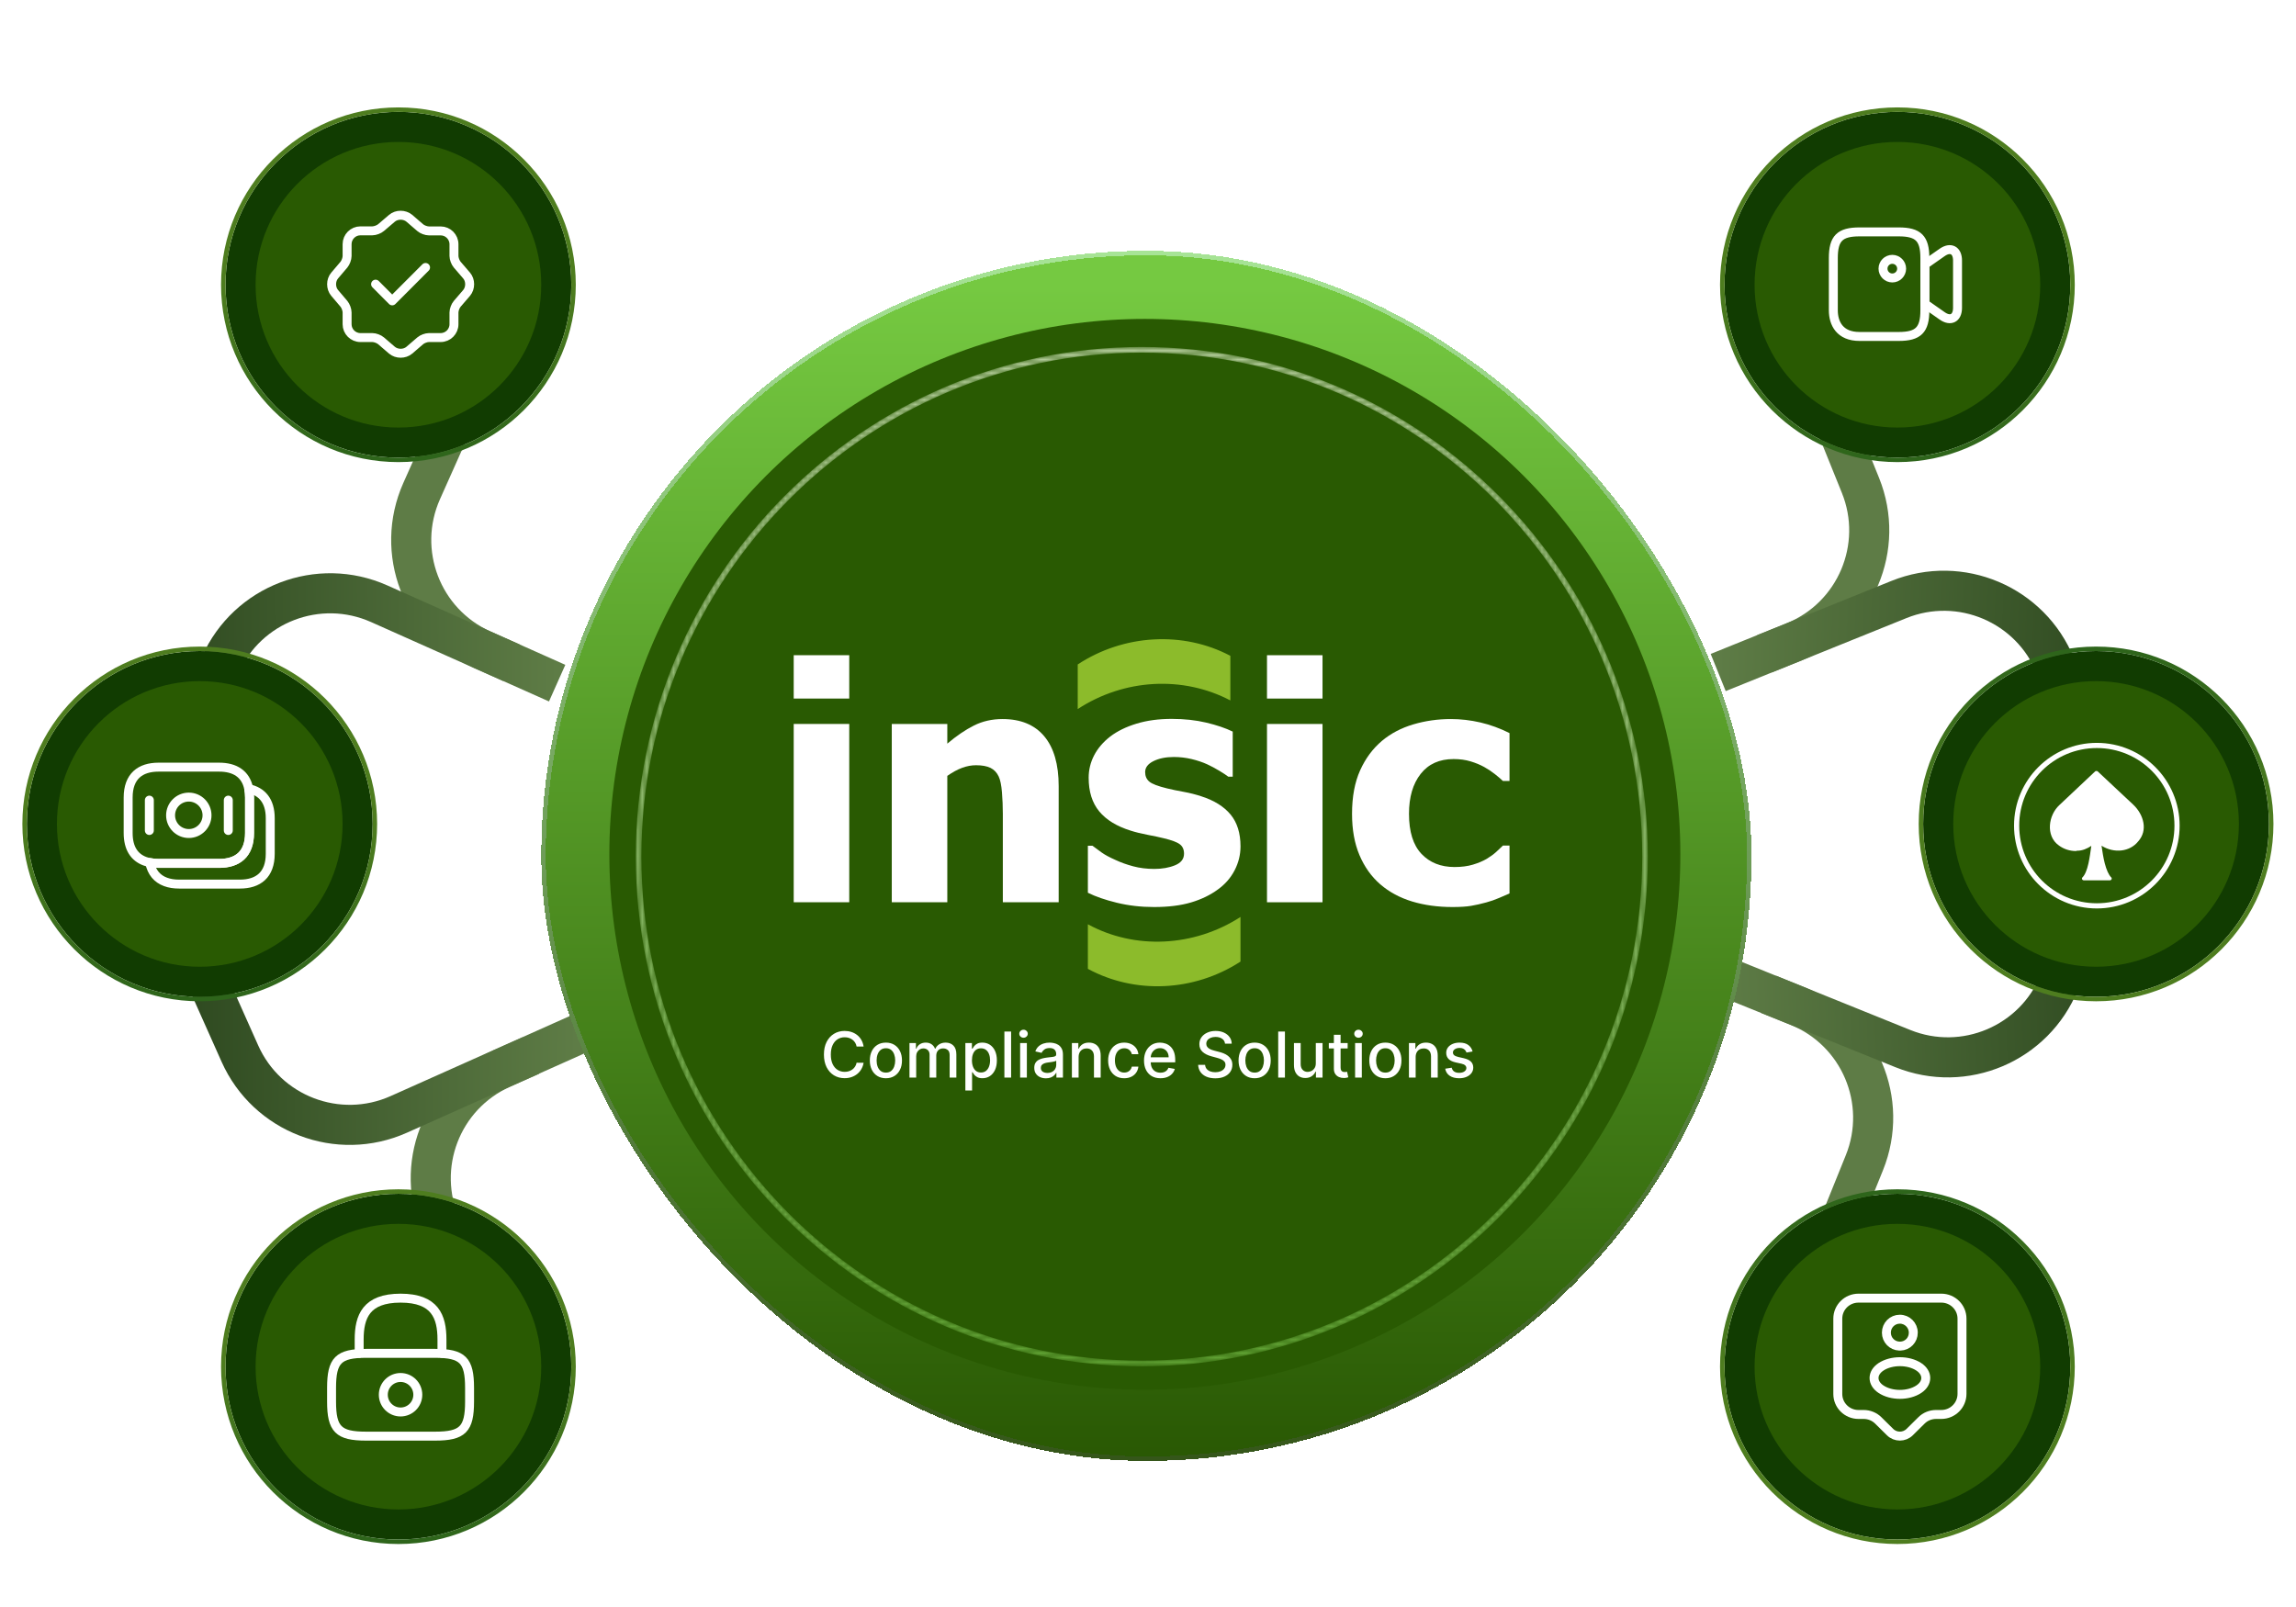 <?xml version="1.0" encoding="UTF-8"?>
<svg xmlns="http://www.w3.org/2000/svg" width="513" height="359" viewBox="0 0 513 359" fill="none">
  <path d="M431.247 309.237L426.379 307.271C412.618 301.711 405.97 286.048 411.53 272.287L416.563 259.828C422.123 246.067 415.475 230.404 401.713 224.845L395.161 222.197" stroke="url(#paint0_linear_442_3006)" stroke-width="8.958"></path>
  <path d="M494.901 181.58V181.58C485.657 177.845 475.135 182.311 471.4 191.556L460.125 219.462C454.566 233.222 438.904 239.871 425.143 234.312L379.265 215.78" stroke="url(#paint1_linear_442_3006)" stroke-width="8.958"></path>
  <path d="M430.369 59.044L425.501 61.011C411.74 66.57 405.091 82.233 410.651 95.995L415.685 108.453C421.245 122.214 414.596 137.877 400.835 143.437L394.282 146.084" stroke="url(#paint2_linear_442_3006)" stroke-width="8.958"></path>
  <path d="M494.022 186.701V186.701C484.778 190.436 474.256 185.97 470.521 176.726L459.247 148.821C453.687 135.06 438.024 128.412 424.263 133.972L383.9 150.279" stroke="url(#paint3_linear_442_3006)" stroke-width="8.958"></path>
  <path d="M85.672 324.135L90.467 321.995C104.02 315.947 110.105 300.057 104.056 286.503L98.581 274.233C92.533 260.679 98.617 244.789 112.171 238.74L118.624 235.861" stroke="url(#paint4_linear_442_3006)" stroke-width="8.958"></path>
  <path d="M17.497 198.835V198.835C26.602 194.772 37.276 198.859 41.339 207.964L53.598 235.435C59.648 248.994 75.547 255.077 89.102 249.02L143.693 224.627" stroke="url(#paint5_linear_442_3006)" stroke-width="8.958"></path>
  <path d="M81.31 59.817L86.104 61.957C99.657 68.005 105.742 83.895 99.694 97.449L94.218 109.719C88.17 123.273 94.254 139.164 107.808 145.212L114.262 148.092" stroke="url(#paint6_linear_442_3006)" stroke-width="8.958"></path>
  <path d="M13.134 185.117V185.117C22.239 189.18 32.913 185.093 36.976 175.988L49.241 148.504C55.289 134.951 71.179 128.866 84.733 134.915L124.487 152.654" stroke="url(#paint7_linear_442_3006)" stroke-width="8.958"></path>
  <g filter="url(#filter0_iiii_442_3006)">
    <circle cx="89.019" cy="63.632" r="38.631" fill="#113C01"></circle>
  </g>
  <circle cx="89.019" cy="63.632" r="39.131" stroke="url(#paint8_linear_442_3006)"></circle>
  <g filter="url(#filter1_ddddii_442_3006)">
    <circle cx="89.019" cy="63.632" r="31.912" fill="#295A02"></circle>
  </g>
  <path d="M83.919 63.499L87.634 67.23L95.081 59.769" stroke="white" stroke-width="2" stroke-linecap="round" stroke-linejoin="round"></path>
  <path d="M87.573 48.777C88.636 47.867 90.379 47.867 91.458 48.777L93.894 50.874C94.356 51.274 95.219 51.598 95.836 51.598H98.457C100.091 51.598 101.432 52.939 101.432 54.574V57.194C101.432 57.796 101.756 58.674 102.157 59.137L104.254 61.573C105.163 62.636 105.163 64.379 104.254 65.458L102.157 67.894C101.756 68.356 101.432 69.219 101.432 69.836V72.457C101.432 74.091 100.091 75.432 98.457 75.432H95.836C95.235 75.432 94.356 75.756 93.894 76.157L91.458 78.254C90.394 79.163 88.652 79.163 87.573 78.254L85.137 76.157C84.674 75.756 83.811 75.432 83.194 75.432H80.527C78.893 75.432 77.552 74.091 77.552 72.457V69.821C77.552 69.219 77.228 68.356 76.843 67.894L74.761 65.442C73.867 64.379 73.867 62.652 74.761 61.588L76.843 59.137C77.228 58.674 77.552 57.811 77.552 57.21V54.558C77.552 52.924 78.893 51.583 80.527 51.583H83.194C83.796 51.583 84.674 51.259 85.137 50.858L87.573 48.777Z" stroke="white" stroke-width="2" stroke-linecap="round" stroke-linejoin="round"></path>
  <g filter="url(#filter2_iiii_442_3006)">
    <circle cx="423.941" cy="63.631" r="38.631" fill="#113C01"></circle>
  </g>
  <circle cx="423.941" cy="63.631" r="39.131" stroke="url(#paint9_linear_442_3006)"></circle>
  <g filter="url(#filter3_ddddii_442_3006)">
    <circle cx="423.941" cy="63.631" r="31.912" fill="#295A02"></circle>
  </g>
  <path d="M424.234 75.184H415.465C411.08 75.184 409.624 72.27 409.624 69.343V57.66C409.624 53.275 411.08 51.818 415.465 51.818H424.234C428.618 51.818 430.075 53.275 430.075 57.66V69.343C430.075 73.727 428.605 75.184 424.234 75.184Z" stroke="white" stroke-width="2" stroke-linecap="round" stroke-linejoin="round"></path>
  <path d="M433.933 70.578L430.076 67.873V59.117L433.933 56.412C435.82 55.094 437.374 55.898 437.374 58.215V68.788C437.374 71.105 435.82 71.91 433.933 70.578Z" stroke="white" stroke-width="2" stroke-linecap="round" stroke-linejoin="round"></path>
  <path d="M422.805 62.114C423.954 62.114 424.886 61.182 424.886 60.032C424.886 58.883 423.954 57.951 422.805 57.951C421.655 57.951 420.724 58.883 420.724 60.032C420.724 61.182 421.655 62.114 422.805 62.114Z" stroke="white" stroke-width="2" stroke-linecap="round" stroke-linejoin="round"></path>
  <g filter="url(#filter4_iiii_442_3006)">
    <circle cx="89.02" cy="305.393" r="38.631" fill="#113C01"></circle>
  </g>
  <circle cx="89.02" cy="305.393" r="39.131" stroke="url(#paint10_linear_442_3006)"></circle>
  <g filter="url(#filter5_ddddii_442_3006)">
    <circle cx="89.02" cy="305.392" r="31.912" fill="#295A02"></circle>
  </g>
  <path d="M80.249 302.417V299.334C80.249 294.231 81.79 290.084 89.499 290.084C97.207 290.084 98.749 294.231 98.749 299.334V302.417" stroke="white" stroke-width="2" stroke-linecap="round" stroke-linejoin="round"></path>
  <path d="M89.498 315.522C91.627 315.522 93.352 313.796 93.352 311.668C93.352 309.539 91.627 307.813 89.498 307.813C87.37 307.813 85.644 309.539 85.644 311.668C85.644 313.796 87.37 315.522 89.498 315.522Z" stroke="white" stroke-width="2" stroke-linecap="round" stroke-linejoin="round"></path>
  <path d="M97.207 320.918H81.79C75.624 320.918 74.082 319.376 74.082 313.21V310.126C74.082 303.96 75.624 302.418 81.79 302.418H97.207C103.374 302.418 104.915 303.96 104.915 310.126V313.21C104.915 319.376 103.374 320.918 97.207 320.918Z" stroke="white" stroke-width="2" stroke-linecap="round" stroke-linejoin="round"></path>
  <g filter="url(#filter6_iiii_442_3006)">
    <circle cx="38.631" cy="38.631" r="38.631" transform="matrix(1 0 0 -1 385.309 344.022)" fill="#113C01"></circle>
  </g>
  <circle cx="38.631" cy="38.631" r="39.131" transform="matrix(1 0 0 -1 385.309 344.022)" stroke="url(#paint11_linear_442_3006)"></circle>
  <g filter="url(#filter7_ddddii_442_3006)">
    <circle cx="31.912" cy="31.912" r="31.912" transform="matrix(1 0 0 -1 392.028 337.304)" fill="#295A02"></circle>
  </g>
  <path d="M433.749 316.076H432.577C431.344 316.076 430.172 316.553 429.309 317.417L426.673 320.022C425.47 321.209 423.512 321.209 422.31 320.022L419.674 317.417C418.81 316.553 417.623 316.076 416.405 316.076H415.249C412.69 316.076 410.624 314.025 410.624 311.497V294.662C410.624 292.133 412.69 290.083 415.249 290.083H433.749C436.308 290.083 438.374 292.133 438.374 294.662V311.481C438.374 314.01 436.308 316.076 433.749 316.076Z" stroke="white" stroke-width="2" stroke-miterlimit="10" stroke-linecap="round" stroke-linejoin="round"></path>
  <path d="M424.608 300.799C424.546 300.799 424.453 300.799 424.376 300.799C422.758 300.737 421.478 299.427 421.478 297.792C421.478 296.127 422.819 294.786 424.484 294.786C426.149 294.786 427.491 296.143 427.491 297.792C427.506 299.427 426.226 300.752 424.608 300.799Z" stroke="white" stroke-width="2" stroke-linecap="round" stroke-linejoin="round"></path>
  <path d="M420.26 305.439C418.21 306.812 418.21 309.047 420.26 310.419C422.588 311.976 426.411 311.976 428.739 310.419C430.79 309.047 430.79 306.812 428.739 305.439C426.411 303.898 422.603 303.898 420.26 305.439Z" stroke="white" stroke-width="2" stroke-linecap="round" stroke-linejoin="round"></path>
  <g filter="url(#filter8_iiii_442_3006)">
    <circle cx="44.631" cy="184.115" r="38.631" fill="#113C01"></circle>
  </g>
  <circle cx="44.631" cy="184.115" r="39.131" stroke="url(#paint12_linear_442_3006)"></circle>
  <g filter="url(#filter9_ddddii_442_3006)">
    <circle cx="44.631" cy="184.116" r="31.912" fill="#295A02"></circle>
  </g>
  <path d="M55.754 178.21V186.15C55.754 190.898 53.04 192.933 48.97 192.933H35.419C34.725 192.933 34.062 192.871 33.446 192.733C33.06 192.671 32.69 192.563 32.351 192.44C30.039 191.576 28.636 189.572 28.636 186.15V178.21C28.636 173.462 31.349 171.427 35.419 171.427H48.97C52.424 171.427 54.906 172.891 55.569 176.237C55.677 176.853 55.754 177.485 55.754 178.21Z" stroke="white" stroke-width="2" stroke-miterlimit="10" stroke-linecap="round" stroke-linejoin="round"></path>
  <path d="M60.381 182.837V190.776C60.381 195.525 57.667 197.559 53.597 197.559H40.046C38.905 197.559 37.872 197.405 36.978 197.066C35.144 196.388 33.895 194.985 33.448 192.734C34.064 192.873 34.727 192.934 35.421 192.934H48.972C53.042 192.934 55.756 190.9 55.756 186.151V178.212C55.756 177.487 55.694 176.84 55.571 176.238C58.5 176.855 60.381 178.921 60.381 182.837Z" stroke="white" stroke-width="2" stroke-miterlimit="10" stroke-linecap="round" stroke-linejoin="round"></path>
  <path d="M42.185 186.258C44.433 186.258 46.255 184.436 46.255 182.188C46.255 179.94 44.433 178.118 42.185 178.118C39.937 178.118 38.115 179.94 38.115 182.188C38.115 184.436 39.937 186.258 42.185 186.258Z" stroke="white" stroke-width="2" stroke-miterlimit="10" stroke-linecap="round" stroke-linejoin="round"></path>
  <path d="M33.369 178.797V185.58" stroke="white" stroke-width="2" stroke-miterlimit="10" stroke-linecap="round" stroke-linejoin="round"></path>
  <path d="M51.008 178.797V185.58" stroke="white" stroke-width="2" stroke-miterlimit="10" stroke-linecap="round" stroke-linejoin="round"></path>
  <g filter="url(#filter10_iiii_442_3006)">
    <circle cx="38.631" cy="38.631" r="38.631" transform="matrix(1 0 0 -1 429.698 222.746)" fill="#113C01"></circle>
  </g>
  <circle cx="38.631" cy="38.631" r="39.131" transform="matrix(1 0 0 -1 429.698 222.746)" stroke="url(#paint13_linear_442_3006)"></circle>
  <g filter="url(#filter11_ddddii_442_3006)">
    <circle cx="31.912" cy="31.912" r="31.912" transform="matrix(1 0 0 -1 436.417 216.027)" fill="#295A02"></circle>
  </g>
  <g clip-path="url(#clip0_442_3006)">
    <path d="M468.5 166.001C458.29 166.001 450 174.291 450 184.501C450 194.711 458.29 203.001 468.5 203.001C478.709 203.001 487 194.711 487 184.501C487 174.291 478.709 166.001 468.5 166.001ZM468.5 167.157C478.085 167.157 485.843 174.916 485.843 184.501C485.843 194.086 478.085 201.845 468.5 201.845C458.914 201.845 451.156 194.086 451.156 184.501C451.156 174.916 458.914 167.157 468.5 167.157ZM468.391 172.289C468.301 172.289 468.204 172.299 468.138 172.36L460.117 179.912C458.9 181.04 458.127 182.73 458.02 184.428C457.916 186.126 458.485 187.866 460.044 188.946C461.115 189.743 462.478 190.177 463.839 190.174C463.916 190.169 463.99 190.144 464.055 190.102C465.271 190.124 466.338 189.628 467.27 189.017C467.081 190.379 466.884 191.783 466.621 192.957C466.303 194.37 465.866 195.502 465.284 196.063C465.037 196.303 465.23 196.714 465.573 196.714H471.426C471.769 196.714 471.962 196.303 471.715 196.063C471.146 195.514 470.641 194.35 470.27 192.92C469.959 191.722 469.749 190.335 469.547 188.981C472.366 190.754 475.881 190.357 477.75 188.006C478.836 186.789 479.164 185.305 478.906 183.851C478.647 182.393 477.844 180.951 476.629 179.804L468.68 172.36C468.605 172.29 468.495 172.283 468.391 172.288V172.289Z" fill="white"></path>
  </g>
  <g filter="url(#filter12_dd_442_3006)">
    <rect x="120.936" y="32.19" width="270.409" height="270.409" rx="135.204" fill="url(#paint14_linear_442_3006)" shape-rendering="crispEdges"></rect>
    <rect x="121.436" y="32.69" width="269.409" height="269.409" rx="134.704" stroke="url(#paint15_linear_442_3006)" shape-rendering="crispEdges"></rect>
    <g filter="url(#filter13_i_442_3006)">
      <ellipse cx="255.145" cy="167.891" rx="104.386" ry="104.883" fill="#DFECDA"></ellipse>
    </g>
    <g filter="url(#filter14_i_442_3006)">
      <circle cx="255.797" cy="167.052" r="119.648" fill="#295A02"></circle>
    </g>
    <mask id="mask0_442_3006" style="mask-type:luminance" maskUnits="userSpaceOnUse" x="142" y="53" width="227" height="229">
      <path d="M255.116 281.448C192.775 281.448 142.054 230.36 142.054 167.561C142.054 104.765 192.775 53.675 255.116 53.675C317.458 53.675 368.174 104.765 368.174 167.561C368.174 230.36 317.458 281.448 255.116 281.448ZM255.116 54.937C193.468 54.937 143.311 105.458 143.311 167.561C143.311 229.664 193.468 280.185 255.116 280.185C316.764 280.185 366.921 229.664 366.921 167.561C366.921 105.458 316.764 54.937 255.116 54.937Z" fill="white"></path>
    </mask>
    <g mask="url(#mask0_442_3006)">
      <path d="M255.116 281.448C192.775 281.448 142.054 230.36 142.054 167.561C142.054 104.765 192.775 53.675 255.116 53.675C317.458 53.675 368.174 104.765 368.174 167.561C368.174 230.36 317.458 281.448 255.116 281.448ZM255.116 54.937C193.468 54.937 143.311 105.458 143.311 167.561C143.311 229.664 193.468 280.185 255.116 280.185C316.764 280.185 366.921 229.664 366.921 167.561C366.921 105.458 316.764 54.937 255.116 54.937Z" fill="url(#paint16_linear_442_3006)"></path>
    </g>
    <g clip-path="url(#clip1_442_3006)">
      <path d="M189.748 132.238H177.34V122.553H189.748V132.238Z" fill="white"></path>
      <path d="M189.748 177.757H177.34V137.914H189.748V177.757Z" fill="white"></path>
      <mask id="mask1_442_3006" style="mask-type:luminance" maskUnits="userSpaceOnUse" x="150" y="104" width="215" height="108">
        <path d="M150.67 104.526H364.068V211.317H150.67V104.526Z" fill="white"></path>
      </mask>
      <g mask="url(#mask1_442_3006)">
        <path d="M236.543 177.76H224.066V157.998C224.066 156.391 223.999 154.787 223.87 153.19C223.74 151.595 223.499 150.418 223.143 149.661C222.719 148.763 222.104 148.118 221.3 147.727C220.497 147.337 219.422 147.141 218.075 147.141C217.059 147.141 216.031 147.332 214.991 147.71C213.951 148.089 212.841 148.691 211.658 149.518V177.76H199.252V137.917H211.658V142.317C213.69 140.591 215.669 139.243 217.597 138.272C219.522 137.303 221.655 136.818 223.995 136.818C228.059 136.818 231.167 138.101 233.318 140.667C235.467 143.233 236.543 146.952 236.543 151.825V177.76Z" fill="white"></path>
        <path d="M257.849 178.826C254.919 178.826 252.147 178.506 249.536 177.867C246.924 177.229 244.768 176.484 243.067 175.631V165.131H244.095C244.685 165.58 245.358 166.076 246.115 166.622C246.871 167.164 247.923 167.732 249.27 168.323C250.428 168.868 251.733 169.336 253.187 169.725C254.64 170.115 256.217 170.31 257.918 170.31C259.669 170.31 261.21 170.039 262.544 169.494C263.881 168.951 264.549 168.087 264.549 166.905C264.549 165.982 264.241 165.285 263.626 164.812C263.013 164.339 261.819 163.887 260.047 163.464C259.101 163.227 257.907 162.973 256.465 162.701C255.024 162.429 253.748 162.115 252.638 161.76C249.518 160.79 247.172 159.354 245.6 157.45C244.029 155.545 243.243 153.045 243.243 149.945C243.243 148.171 243.651 146.498 244.466 144.924C245.282 143.353 246.481 141.951 248.065 140.721C249.647 139.515 251.604 138.556 253.932 137.848C256.258 137.138 258.889 136.783 261.819 136.783C264.606 136.783 267.17 137.062 269.511 137.616C271.852 138.172 273.823 138.841 275.43 139.621V149.696H274.438C274.013 149.365 273.34 148.923 272.417 148.366C271.496 147.812 270.597 147.332 269.723 146.93C268.684 146.457 267.521 146.067 266.233 145.759C264.943 145.453 263.626 145.298 262.28 145.298C260.483 145.298 258.966 145.606 257.725 146.22C256.485 146.835 255.863 147.65 255.863 148.667C255.863 149.568 256.17 150.276 256.785 150.797C257.4 151.318 258.734 151.827 260.791 152.323C261.855 152.584 263.076 152.838 264.46 153.086C265.842 153.335 267.17 153.671 268.447 154.096C271.306 155.019 273.475 156.374 274.952 158.159C276.429 159.946 277.168 162.316 277.168 165.273C277.168 167.142 276.731 168.92 275.856 170.612C274.982 172.303 273.74 173.728 272.134 174.887C270.432 176.142 268.43 177.11 266.126 177.796C263.821 178.483 261.062 178.826 257.849 178.826Z" fill="white"></path>
        <path d="M295.494 132.24H283.086V122.555H295.494V132.24Z" fill="white"></path>
        <path d="M295.494 177.761H283.086V137.918H295.494V177.761Z" fill="white"></path>
        <path d="M324.528 178.826C321.241 178.826 318.236 178.412 315.505 177.583C312.776 176.755 310.408 175.479 308.398 173.753C306.413 172.026 304.866 169.857 303.755 167.241C302.644 164.628 302.088 161.548 302.088 157.999C302.088 154.191 302.691 150.952 303.896 148.278C305.102 145.606 306.733 143.407 308.789 141.679C310.774 140.024 313.106 138.8 315.789 138.008C318.471 137.215 321.266 136.819 324.172 136.819C326.369 136.819 328.566 137.074 330.764 137.582C332.964 138.091 335.172 138.901 337.394 140.011V150.655H335.8C335.304 150.182 334.695 149.662 333.973 149.095C333.253 148.526 332.468 148.006 331.616 147.533C330.717 147.036 329.702 146.617 328.566 146.274C327.433 145.931 326.168 145.76 324.773 145.76C321.608 145.76 319.157 146.865 317.42 149.077C315.684 151.289 314.814 154.262 314.814 157.999C314.814 161.997 315.742 164.979 317.597 166.941C319.452 168.904 321.917 169.886 324.988 169.886C326.548 169.886 327.916 169.708 329.098 169.352C330.281 168.997 331.296 168.573 332.148 168.076C332.975 167.579 333.683 167.065 334.276 166.534C334.866 166 335.373 165.521 335.8 165.096H337.394V175.74C336.686 176.048 335.864 176.402 334.929 176.804C333.997 177.207 333.046 177.536 332.076 177.797C330.871 178.128 329.744 178.382 328.69 178.56C327.64 178.738 326.251 178.826 324.528 178.826Z" fill="white"></path>
        <path d="M274.9 132.66C264.306 127.1 251.188 127.798 240.798 134.585V124.618C251.087 117.847 264.407 117.12 274.9 122.694V132.66Z" fill="#8CBB2B"></path>
        <path d="M277.167 191.017C266.711 197.798 253.521 198.309 243.065 192.638V182.677C253.521 188.384 266.711 187.79 277.167 181.044V191.017Z" fill="#8CBB2B"></path>
      </g>
    </g>
    <path d="M192.958 209.996H191.393C191.332 209.661 191.22 209.367 191.056 209.113C190.893 208.858 190.692 208.643 190.454 208.465C190.217 208.288 189.951 208.154 189.657 208.064C189.366 207.974 189.056 207.928 188.728 207.928C188.136 207.928 187.606 208.077 187.138 208.375C186.673 208.673 186.305 209.109 186.034 209.685C185.766 210.26 185.633 210.962 185.633 211.792C185.633 212.628 185.766 213.334 186.034 213.909C186.305 214.485 186.675 214.919 187.143 215.214C187.611 215.508 188.138 215.655 188.723 215.655C189.048 215.655 189.356 215.612 189.647 215.525C189.941 215.435 190.207 215.302 190.444 215.128C190.682 214.955 190.883 214.742 191.046 214.491C191.214 214.237 191.329 213.946 191.393 213.618L192.958 213.623C192.874 214.128 192.712 214.593 192.471 215.018C192.234 215.44 191.928 215.804 191.553 216.112C191.182 216.416 190.757 216.652 190.279 216.819C189.8 216.987 189.279 217.07 188.713 217.07C187.824 217.07 187.031 216.859 186.335 216.438C185.639 216.013 185.091 215.406 184.689 214.617C184.291 213.827 184.092 212.886 184.092 211.792C184.092 210.695 184.293 209.753 184.694 208.967C185.096 208.178 185.644 207.572 186.34 207.151C187.036 206.726 187.827 206.514 188.713 206.514C189.259 206.514 189.767 206.592 190.239 206.749C190.714 206.903 191.14 207.131 191.518 207.432C191.896 207.729 192.209 208.094 192.456 208.526C192.704 208.954 192.871 209.444 192.958 209.996ZM197.939 217.085C197.217 217.085 196.586 216.92 196.048 216.589C195.509 216.257 195.091 215.794 194.793 215.199C194.495 214.603 194.347 213.908 194.347 213.111C194.347 212.312 194.495 211.613 194.793 211.014C195.091 210.415 195.509 209.95 196.048 209.619C196.586 209.288 197.217 209.123 197.939 209.123C198.662 209.123 199.292 209.288 199.831 209.619C200.369 209.95 200.787 210.415 201.085 211.014C201.383 211.613 201.532 212.312 201.532 213.111C201.532 213.908 201.383 214.603 201.085 215.199C200.787 215.794 200.369 216.257 199.831 216.589C199.292 216.92 198.662 217.085 197.939 217.085ZM197.944 215.826C198.412 215.826 198.8 215.702 199.108 215.455C199.416 215.207 199.643 214.878 199.791 214.466C199.941 214.055 200.016 213.601 200.016 213.106C200.016 212.615 199.941 212.163 199.791 211.752C199.643 211.337 199.416 211.004 199.108 210.753C198.8 210.502 198.412 210.377 197.944 210.377C197.472 210.377 197.081 210.502 196.77 210.753C196.462 211.004 196.233 211.337 196.083 211.752C195.935 212.163 195.862 212.615 195.862 213.106C195.862 213.601 195.935 214.055 196.083 214.466C196.233 214.878 196.462 215.207 196.77 215.455C197.081 215.702 197.472 215.826 197.944 215.826ZM203.206 216.93V209.223H204.646V210.477H204.741C204.902 210.052 205.165 209.721 205.529 209.484C205.894 209.243 206.33 209.123 206.839 209.123C207.354 209.123 207.785 209.243 208.133 209.484C208.484 209.725 208.744 210.056 208.911 210.477H208.991C209.175 210.066 209.468 209.738 209.869 209.494C210.271 209.246 210.749 209.123 211.304 209.123C212.003 209.123 212.574 209.342 213.015 209.78C213.46 210.218 213.682 210.879 213.682 211.762V216.93H212.182V211.902C212.182 211.38 212.04 211.002 211.756 210.768C211.471 210.534 211.132 210.417 210.737 210.417C210.249 210.417 209.869 210.568 209.598 210.869C209.327 211.166 209.192 211.549 209.192 212.018V216.93H207.697V211.807C207.697 211.389 207.566 211.053 207.305 210.798C207.044 210.544 206.705 210.417 206.287 210.417C206.002 210.417 205.74 210.492 205.499 210.643C205.262 210.79 205.069 210.996 204.922 211.26C204.778 211.524 204.706 211.83 204.706 212.178V216.93H203.206ZM215.693 219.82V209.223H217.158V210.472H217.284C217.371 210.312 217.496 210.126 217.66 209.915C217.824 209.705 218.051 209.521 218.342 209.363C218.633 209.203 219.018 209.123 219.496 209.123C220.119 209.123 220.674 209.28 221.162 209.594C221.651 209.909 222.034 210.362 222.311 210.954C222.592 211.546 222.733 212.258 222.733 213.091C222.733 213.924 222.594 214.638 222.316 215.234C222.039 215.826 221.657 216.282 221.172 216.604C220.687 216.921 220.134 217.08 219.511 217.08C219.043 217.08 218.66 217.002 218.362 216.844C218.068 216.687 217.837 216.503 217.67 216.292C217.503 216.082 217.374 215.894 217.284 215.731H217.193V219.82H215.693ZM217.163 213.076C217.163 213.618 217.242 214.093 217.399 214.501C217.556 214.909 217.784 215.229 218.081 215.46C218.379 215.687 218.744 215.801 219.175 215.801C219.623 215.801 219.998 215.682 220.299 215.445C220.6 215.204 220.828 214.878 220.982 214.466C221.139 214.055 221.217 213.591 221.217 213.076C221.217 212.568 221.14 212.111 220.987 211.707C220.836 211.302 220.609 210.982 220.304 210.748C220.003 210.514 219.627 210.397 219.175 210.397C218.74 210.397 218.372 210.509 218.071 210.733C217.774 210.957 217.548 211.27 217.394 211.671C217.24 212.073 217.163 212.541 217.163 213.076ZM225.914 206.654V216.93H224.413V206.654H225.914ZM227.932 216.93V209.223H229.432V216.93H227.932ZM228.69 208.034C228.429 208.034 228.204 207.947 228.017 207.773C227.833 207.596 227.741 207.385 227.741 207.141C227.741 206.893 227.833 206.682 228.017 206.509C228.204 206.331 228.429 206.243 228.69 206.243C228.95 206.243 229.173 206.331 229.357 206.509C229.544 206.682 229.638 206.893 229.638 207.141C229.638 207.385 229.544 207.596 229.357 207.773C229.173 207.947 228.95 208.034 228.69 208.034ZM233.693 217.1C233.205 217.1 232.763 217.01 232.369 216.829C231.974 216.645 231.661 216.379 231.43 216.032C231.203 215.684 231.089 215.257 231.089 214.752C231.089 214.317 231.173 213.959 231.34 213.678C231.507 213.397 231.733 213.175 232.017 213.011C232.302 212.847 232.619 212.723 232.971 212.64C233.322 212.556 233.68 212.493 234.044 212.449C234.506 212.396 234.881 212.352 235.168 212.319C235.456 212.282 235.665 212.223 235.795 212.143C235.926 212.063 235.991 211.932 235.991 211.752V211.717C235.991 211.278 235.867 210.939 235.62 210.698C235.376 210.457 235.011 210.337 234.526 210.337C234.021 210.337 233.623 210.449 233.332 210.673C233.044 210.894 232.845 211.14 232.735 211.411L231.325 211.089C231.492 210.621 231.736 210.243 232.057 209.955C232.382 209.664 232.755 209.454 233.176 209.323C233.598 209.19 234.041 209.123 234.506 209.123C234.814 209.123 235.14 209.159 235.484 209.233C235.832 209.303 236.157 209.434 236.458 209.624C236.762 209.815 237.011 210.088 237.205 210.442C237.399 210.793 237.496 211.25 237.496 211.812V216.93H236.031V215.876H235.971C235.874 216.07 235.729 216.261 235.535 216.448C235.341 216.635 235.091 216.791 234.787 216.915C234.483 217.038 234.118 217.1 233.693 217.1ZM234.019 215.896C234.434 215.896 234.789 215.814 235.083 215.65C235.381 215.486 235.606 215.272 235.76 215.008C235.918 214.74 235.996 214.454 235.996 214.15V213.157C235.943 213.21 235.839 213.26 235.685 213.307C235.535 213.351 235.362 213.389 235.168 213.423C234.974 213.453 234.785 213.481 234.601 213.508C234.417 213.531 234.263 213.551 234.14 213.568C233.849 213.605 233.583 213.667 233.342 213.754C233.104 213.841 232.914 213.966 232.77 214.13C232.629 214.291 232.559 214.505 232.559 214.772C232.559 215.143 232.696 215.424 232.971 215.615C233.245 215.802 233.594 215.896 234.019 215.896ZM240.995 212.354V216.93H239.494V209.223H240.934V210.477H241.03C241.207 210.069 241.485 209.741 241.863 209.494C242.244 209.246 242.724 209.123 243.303 209.123C243.828 209.123 244.288 209.233 244.682 209.454C245.077 209.671 245.383 209.996 245.601 210.427C245.818 210.859 245.927 211.392 245.927 212.028V216.93H244.427V212.208C244.427 211.65 244.281 211.213 243.99 210.899C243.699 210.581 243.299 210.422 242.791 210.422C242.443 210.422 242.134 210.497 241.863 210.648C241.595 210.798 241.383 211.019 241.226 211.31C241.072 211.598 240.995 211.946 240.995 212.354ZM251.185 217.085C250.439 217.085 249.797 216.916 249.258 216.578C248.723 216.237 248.312 215.767 248.024 215.169C247.736 214.57 247.593 213.884 247.593 213.111C247.593 212.329 247.74 211.638 248.034 211.039C248.328 210.437 248.743 209.967 249.278 209.629C249.814 209.292 250.444 209.123 251.17 209.123C251.755 209.123 252.277 209.231 252.735 209.449C253.194 209.663 253.563 209.964 253.844 210.352C254.129 210.74 254.298 211.193 254.351 211.712H252.891C252.811 211.35 252.627 211.039 252.339 210.778C252.055 210.517 251.673 210.387 251.195 210.387C250.777 210.387 250.411 210.497 250.096 210.718C249.785 210.936 249.543 211.247 249.369 211.651C249.195 212.053 249.108 212.528 249.108 213.076C249.108 213.638 249.193 214.123 249.364 214.531C249.534 214.939 249.775 215.256 250.086 215.48C250.401 215.704 250.77 215.816 251.195 215.816C251.479 215.816 251.737 215.764 251.968 215.66C252.202 215.553 252.398 215.401 252.555 215.204C252.715 215.006 252.827 214.769 252.891 214.491H254.351C254.298 214.99 254.135 215.435 253.864 215.826C253.593 216.217 253.23 216.525 252.776 216.749C252.324 216.973 251.794 217.085 251.185 217.085ZM259.277 217.085C258.518 217.085 257.864 216.923 257.315 216.599C256.77 216.271 256.348 215.811 256.051 215.219C255.756 214.623 255.609 213.926 255.609 213.126C255.609 212.337 255.756 211.641 256.051 211.039C256.348 210.437 256.763 209.967 257.295 209.629C257.83 209.292 258.456 209.123 259.172 209.123C259.606 209.123 260.028 209.195 260.436 209.338C260.844 209.482 261.21 209.708 261.535 210.016C261.859 210.323 262.115 210.723 262.302 211.215C262.49 211.703 262.583 212.297 262.583 212.996V213.528H256.457V212.404H261.113C261.113 212.009 261.033 211.66 260.872 211.355C260.712 211.048 260.486 210.805 260.195 210.628C259.907 210.451 259.57 210.362 259.182 210.362C258.76 210.362 258.392 210.466 258.078 210.673C257.767 210.877 257.526 211.145 257.355 211.476C257.188 211.804 257.104 212.16 257.104 212.544V213.423C257.104 213.938 257.195 214.376 257.375 214.737C257.559 215.098 257.815 215.374 258.143 215.565C258.471 215.752 258.854 215.846 259.292 215.846C259.576 215.846 259.835 215.806 260.07 215.726C260.304 215.642 260.506 215.518 260.677 215.354C260.847 215.19 260.978 214.988 261.068 214.747L262.488 215.003C262.374 215.421 262.17 215.787 261.876 216.102C261.585 216.413 261.219 216.655 260.777 216.829C260.339 217 259.839 217.085 259.277 217.085ZM273.712 209.353C273.658 208.878 273.438 208.51 273.05 208.25C272.662 207.985 272.173 207.853 271.585 207.853C271.163 207.853 270.799 207.92 270.491 208.054C270.183 208.184 269.944 208.365 269.773 208.596C269.606 208.823 269.522 209.082 269.522 209.373C269.522 209.618 269.579 209.828 269.693 210.006C269.81 210.183 269.962 210.332 270.15 210.452C270.34 210.569 270.544 210.668 270.762 210.748C270.979 210.825 271.188 210.889 271.389 210.939L272.392 211.2C272.72 211.28 273.056 211.389 273.401 211.526C273.745 211.663 274.065 211.844 274.359 212.068C274.654 212.292 274.891 212.57 275.072 212.901C275.256 213.232 275.348 213.628 275.348 214.09C275.348 214.672 275.197 215.189 274.896 215.64C274.598 216.092 274.165 216.448 273.597 216.709C273.031 216.97 272.347 217.1 271.544 217.1C270.775 217.1 270.109 216.978 269.548 216.734C268.986 216.49 268.546 216.144 268.228 215.695C267.91 215.244 267.735 214.709 267.701 214.09H269.256C269.287 214.461 269.407 214.771 269.618 215.018C269.832 215.262 270.104 215.445 270.436 215.565C270.77 215.682 271.136 215.741 271.534 215.741C271.973 215.741 272.362 215.672 272.703 215.535C273.048 215.394 273.319 215.2 273.516 214.953C273.714 214.702 273.812 214.409 273.812 214.075C273.812 213.77 273.725 213.521 273.551 213.327C273.381 213.133 273.148 212.973 272.854 212.846C272.563 212.718 272.233 212.606 271.866 212.509L270.651 212.178C269.828 211.954 269.176 211.625 268.695 211.19C268.216 210.755 267.977 210.18 267.977 209.464C267.977 208.872 268.138 208.355 268.459 207.913C268.78 207.472 269.215 207.129 269.763 206.885C270.312 206.637 270.931 206.514 271.62 206.514C272.315 206.514 272.929 206.636 273.461 206.88C273.996 207.124 274.418 207.46 274.725 207.888C275.033 208.313 275.194 208.801 275.207 209.353H273.712ZM280.326 217.085C279.604 217.085 278.973 216.92 278.435 216.589C277.896 216.257 277.478 215.794 277.18 215.199C276.883 214.603 276.734 213.908 276.734 213.111C276.734 212.312 276.883 211.613 277.18 211.014C277.478 210.415 277.896 209.95 278.435 209.619C278.973 209.288 279.604 209.123 280.326 209.123C281.049 209.123 281.679 209.288 282.218 209.619C282.756 209.95 283.174 210.415 283.472 211.014C283.77 211.613 283.919 212.312 283.919 213.111C283.919 213.908 283.77 214.603 283.472 215.199C283.174 215.794 282.756 216.257 282.218 216.589C281.679 216.92 281.049 217.085 280.326 217.085ZM280.331 215.826C280.799 215.826 281.187 215.702 281.495 215.455C281.803 215.207 282.03 214.878 282.178 214.466C282.328 214.055 282.403 213.601 282.403 213.106C282.403 212.615 282.328 212.163 282.178 211.752C282.03 211.337 281.803 211.004 281.495 210.753C281.187 210.502 280.799 210.377 280.331 210.377C279.86 210.377 279.468 210.502 279.157 210.753C278.849 211.004 278.62 211.337 278.47 211.752C278.323 212.163 278.249 212.615 278.249 213.106C278.249 213.601 278.323 214.055 278.47 214.466C278.62 214.878 278.849 215.207 279.157 215.455C279.468 215.702 279.86 215.826 280.331 215.826ZM287.093 206.654V216.93H285.593V206.654H287.093ZM293.994 213.734V209.223H295.499V216.93H294.024V215.595H293.943C293.766 216.006 293.482 216.349 293.09 216.624C292.702 216.895 292.219 217.03 291.64 217.03C291.145 217.03 290.707 216.921 290.326 216.704C289.948 216.483 289.65 216.157 289.433 215.726C289.219 215.294 289.112 214.76 289.112 214.125V209.223H290.612V213.944C290.612 214.469 290.757 214.888 291.048 215.199C291.339 215.51 291.717 215.665 292.182 215.665C292.463 215.665 292.743 215.595 293.02 215.455C293.301 215.314 293.534 215.102 293.718 214.817C293.905 214.533 293.997 214.172 293.994 213.734ZM301.112 209.223V210.427H296.902V209.223H301.112ZM298.031 207.377H299.532V214.667C299.532 214.958 299.575 215.177 299.662 215.324C299.749 215.468 299.861 215.567 299.998 215.62C300.139 215.67 300.291 215.695 300.455 215.695C300.575 215.695 300.681 215.687 300.771 215.67C300.861 215.654 300.931 215.64 300.982 215.63L301.252 216.869C301.166 216.903 301.042 216.936 300.881 216.97C300.721 217.007 300.52 217.027 300.279 217.03C299.884 217.037 299.516 216.966 299.175 216.819C298.834 216.672 298.558 216.445 298.347 216.137C298.137 215.829 298.031 215.443 298.031 214.978V207.377ZM302.772 216.93V209.223H304.272V216.93H302.772ZM303.529 208.034C303.268 208.034 303.044 207.947 302.857 207.773C302.673 207.596 302.581 207.385 302.581 207.141C302.581 206.893 302.673 206.682 302.857 206.509C303.044 206.331 303.268 206.243 303.529 206.243C303.79 206.243 304.012 206.331 304.196 206.509C304.384 206.682 304.477 206.893 304.477 207.141C304.477 207.385 304.384 207.596 304.196 207.773C304.012 207.947 303.79 208.034 303.529 208.034ZM309.536 217.085C308.814 217.085 308.183 216.92 307.645 216.589C307.106 216.257 306.688 215.794 306.39 215.199C306.093 214.603 305.944 213.908 305.944 213.111C305.944 212.312 306.093 211.613 306.39 211.014C306.688 210.415 307.106 209.95 307.645 209.619C308.183 209.288 308.814 209.123 309.536 209.123C310.259 209.123 310.889 209.288 311.428 209.619C311.966 209.95 312.384 210.415 312.682 211.014C312.98 211.613 313.129 212.312 313.129 213.111C313.129 213.908 312.98 214.603 312.682 215.199C312.384 215.794 311.966 216.257 311.428 216.589C310.889 216.92 310.259 217.085 309.536 217.085ZM309.541 215.826C310.01 215.826 310.398 215.702 310.705 215.455C311.013 215.207 311.24 214.878 311.388 214.466C311.538 214.055 311.613 213.601 311.613 213.106C311.613 212.615 311.538 212.163 311.388 211.752C311.24 211.337 311.013 211.004 310.705 210.753C310.398 210.502 310.01 210.377 309.541 210.377C309.07 210.377 308.678 210.502 308.367 210.753C308.059 211.004 307.83 211.337 307.68 211.752C307.533 212.163 307.459 212.615 307.459 213.106C307.459 213.601 307.533 214.055 307.68 214.466C307.83 214.878 308.059 215.207 308.367 215.455C308.678 215.702 309.07 215.826 309.541 215.826ZM316.303 212.354V216.93H314.803V209.223H316.243V210.477H316.339C316.516 210.069 316.793 209.741 317.171 209.494C317.553 209.246 318.033 209.123 318.611 209.123C319.137 209.123 319.597 209.233 319.991 209.454C320.386 209.671 320.692 209.996 320.909 210.427C321.127 210.859 321.236 211.392 321.236 212.028V216.93H319.735V212.208C319.735 211.65 319.59 211.213 319.299 210.899C319.008 210.581 318.608 210.422 318.1 210.422C317.752 210.422 317.442 210.497 317.171 210.648C316.904 210.798 316.691 211.019 316.534 211.31C316.38 211.598 316.303 211.946 316.303 212.354ZM329.023 211.104L327.663 211.345C327.606 211.171 327.516 211.006 327.392 210.849C327.272 210.691 327.108 210.563 326.9 210.462C326.693 210.362 326.434 210.312 326.123 210.312C325.698 210.312 325.343 210.407 325.059 210.598C324.775 210.785 324.632 211.028 324.632 211.325C324.632 211.583 324.728 211.79 324.918 211.947C325.109 212.105 325.417 212.233 325.842 212.334L327.066 212.615C327.775 212.779 328.303 213.031 328.651 213.372C328.999 213.714 329.173 214.157 329.173 214.702C329.173 215.164 329.039 215.575 328.772 215.936C328.507 216.294 328.138 216.575 327.663 216.779C327.191 216.983 326.644 217.085 326.022 217.085C325.159 217.085 324.455 216.901 323.91 216.533C323.365 216.162 323.03 215.635 322.906 214.953L324.356 214.732C324.447 215.11 324.632 215.396 324.913 215.59C325.194 215.781 325.561 215.876 326.012 215.876C326.504 215.876 326.897 215.774 327.191 215.57C327.486 215.363 327.633 215.11 327.633 214.812C327.633 214.572 327.542 214.369 327.362 214.205C327.185 214.041 326.912 213.918 326.544 213.834L325.239 213.548C324.52 213.384 323.988 213.123 323.644 212.765C323.303 212.407 323.132 211.954 323.132 211.406C323.132 210.951 323.259 210.553 323.513 210.211C323.768 209.87 324.119 209.604 324.567 209.414C325.015 209.22 325.529 209.123 326.107 209.123C326.94 209.123 327.596 209.303 328.074 209.664C328.553 210.022 328.869 210.502 329.023 211.104Z" fill="white"></path>
  </g>
  <defs>
    <filter id="filter0_iiii_442_3006" x="48.074" y="22.687" width="81.89" height="81.89" filterUnits="userSpaceOnUse" color-interpolation-filters="sRGB">
      <feFlood flood-opacity="0" result="BackgroundImageFix"></feFlood>
      <feBlend mode="normal" in="SourceGraphic" in2="BackgroundImageFix" result="shape"></feBlend>
      <feColorMatrix in="SourceAlpha" type="matrix" values="0 0 0 0 0 0 0 0 0 0 0 0 0 0 0 0 0 0 127 0" result="hardAlpha"></feColorMatrix>
      <feOffset dx="1.314" dy="1.314"></feOffset>
      <feGaussianBlur stdDeviation="1.708"></feGaussianBlur>
      <feComposite in2="hardAlpha" operator="arithmetic" k2="-1" k3="1"></feComposite>
      <feColorMatrix type="matrix" values="0 0 0 0 0.301 0 0 0 0 0.457 0 0 0 0 0.248 0 0 0 0.9 0"></feColorMatrix>
      <feBlend mode="normal" in2="shape" result="effect1_innerShadow_442_3006"></feBlend>
      <feColorMatrix in="SourceAlpha" type="matrix" values="0 0 0 0 0 0 0 0 0 0 0 0 0 0 0 0 0 0 127 0" result="hardAlpha"></feColorMatrix>
      <feOffset dx="-1.314" dy="-1.314"></feOffset>
      <feGaussianBlur stdDeviation="1.314"></feGaussianBlur>
      <feComposite in2="hardAlpha" operator="arithmetic" k2="-1" k3="1"></feComposite>
      <feColorMatrix type="matrix" values="0 0 0 0 0.074 0 0 0 0 0.556 0 0 0 0 0 0 0 0 0.9 0"></feColorMatrix>
      <feBlend mode="normal" in2="effect1_innerShadow_442_3006" result="effect2_innerShadow_442_3006"></feBlend>
      <feColorMatrix in="SourceAlpha" type="matrix" values="0 0 0 0 0 0 0 0 0 0 0 0 0 0 0 0 0 0 127 0" result="hardAlpha"></feColorMatrix>
      <feOffset dx="1.314" dy="-1.314"></feOffset>
      <feGaussianBlur stdDeviation="1.314"></feGaussianBlur>
      <feComposite in2="hardAlpha" operator="arithmetic" k2="-1" k3="1"></feComposite>
      <feColorMatrix type="matrix" values="0 0 0 0 0.573 0 0 0 0 0.721 0 0 0 0 0.536 0 0 0 0.2 0"></feColorMatrix>
      <feBlend mode="normal" in2="effect2_innerShadow_442_3006" result="effect3_innerShadow_442_3006"></feBlend>
      <feColorMatrix in="SourceAlpha" type="matrix" values="0 0 0 0 0 0 0 0 0 0 0 0 0 0 0 0 0 0 127 0" result="hardAlpha"></feColorMatrix>
      <feOffset dx="-1.314" dy="1.314"></feOffset>
      <feGaussianBlur stdDeviation="1.314"></feGaussianBlur>
      <feComposite in2="hardAlpha" operator="arithmetic" k2="-1" k3="1"></feComposite>
      <feColorMatrix type="matrix" values="0 0 0 0 0.482 0 0 0 0 0.605 0 0 0 0 0.429 0 0 0 0.2 0"></feColorMatrix>
      <feBlend mode="normal" in2="effect3_innerShadow_442_3006" result="effect4_innerShadow_442_3006"></feBlend>
    </filter>
    <filter id="filter1_ddddii_442_3006" x="44.493" y="19.106" width="89.053" height="89.053" filterUnits="userSpaceOnUse" color-interpolation-filters="sRGB">
      <feFlood flood-opacity="0" result="BackgroundImageFix"></feFlood>
      <feColorMatrix in="SourceAlpha" type="matrix" values="0 0 0 0 0 0 0 0 0 0 0 0 0 0 0 0 0 0 127 0" result="hardAlpha"></feColorMatrix>
      <feOffset dx="4.73" dy="4.73"></feOffset>
      <feGaussianBlur stdDeviation="3.942"></feGaussianBlur>
      <feColorMatrix type="matrix" values="0 0 0 0 0.566 0 0 0 0 0.786 0 0 0 0 0.447 0 0 0 0.9 0"></feColorMatrix>
      <feBlend mode="normal" in2="BackgroundImageFix" result="effect1_dropShadow_442_3006"></feBlend>
      <feColorMatrix in="SourceAlpha" type="matrix" values="0 0 0 0 0 0 0 0 0 0 0 0 0 0 0 0 0 0 127 0" result="hardAlpha"></feColorMatrix>
      <feOffset dx="-4.73" dy="-4.73"></feOffset>
      <feGaussianBlur stdDeviation="3.942"></feGaussianBlur>
      <feColorMatrix type="matrix" values="0 0 0 0 0.458 0 0 0 0 0.746 0 0 0 0 0.291 0 0 0 1 0"></feColorMatrix>
      <feBlend mode="normal" in2="effect1_dropShadow_442_3006" result="effect2_dropShadow_442_3006"></feBlend>
      <feColorMatrix in="SourceAlpha" type="matrix" values="0 0 0 0 0 0 0 0 0 0 0 0 0 0 0 0 0 0 127 0" result="hardAlpha"></feColorMatrix>
      <feOffset dx="4.73" dy="-4.73"></feOffset>
      <feGaussianBlur stdDeviation="3.942"></feGaussianBlur>
      <feColorMatrix type="matrix" values="0 0 0 0 0.312 0 0 0 0 0.493 0 0 0 0 0.163 0 0 0 0.2 0"></feColorMatrix>
      <feBlend mode="normal" in2="effect2_dropShadow_442_3006" result="effect3_dropShadow_442_3006"></feBlend>
      <feColorMatrix in="SourceAlpha" type="matrix" values="0 0 0 0 0 0 0 0 0 0 0 0 0 0 0 0 0 0 127 0" result="hardAlpha"></feColorMatrix>
      <feOffset dx="-4.73" dy="4.73"></feOffset>
      <feGaussianBlur stdDeviation="3.942"></feGaussianBlur>
      <feColorMatrix type="matrix" values="0 0 0 0 0.238 0 0 0 0 0.435 0 0 0 0 0.115 0 0 0 1 0"></feColorMatrix>
      <feBlend mode="normal" in2="effect3_dropShadow_442_3006" result="effect4_dropShadow_442_3006"></feBlend>
      <feBlend mode="normal" in="SourceGraphic" in2="effect4_dropShadow_442_3006" result="shape"></feBlend>
      <feColorMatrix in="SourceAlpha" type="matrix" values="0 0 0 0 0 0 0 0 0 0 0 0 0 0 0 0 0 0 127 0" result="hardAlpha"></feColorMatrix>
      <feOffset dx="-0.263" dy="-0.263"></feOffset>
      <feGaussianBlur stdDeviation="0.263"></feGaussianBlur>
      <feComposite in2="hardAlpha" operator="arithmetic" k2="-1" k3="1"></feComposite>
      <feColorMatrix type="matrix" values="0 0 0 0 0.861 0 0 0 0 0.902 0 0 0 0 0.82 0 0 0 0.5 0"></feColorMatrix>
      <feBlend mode="normal" in2="shape" result="effect5_innerShadow_442_3006"></feBlend>
      <feColorMatrix in="SourceAlpha" type="matrix" values="0 0 0 0 0 0 0 0 0 0 0 0 0 0 0 0 0 0 127 0" result="hardAlpha"></feColorMatrix>
      <feOffset dx="0.263" dy="0.263"></feOffset>
      <feGaussianBlur stdDeviation="1.12"></feGaussianBlur>
      <feComposite in2="hardAlpha" operator="arithmetic" k2="-1" k3="1"></feComposite>
      <feColorMatrix type="matrix" values="0 0 0 0 0.694 0 0 0 0 0.979 0 0 0 0 0.581 0 0 0 0.3 0"></feColorMatrix>
      <feBlend mode="normal" in2="effect5_innerShadow_442_3006" result="effect6_innerShadow_442_3006"></feBlend>
    </filter>
    <filter id="filter2_iiii_442_3006" x="382.997" y="22.686" width="81.89" height="81.89" filterUnits="userSpaceOnUse" color-interpolation-filters="sRGB">
      <feFlood flood-opacity="0" result="BackgroundImageFix"></feFlood>
      <feBlend mode="normal" in="SourceGraphic" in2="BackgroundImageFix" result="shape"></feBlend>
      <feColorMatrix in="SourceAlpha" type="matrix" values="0 0 0 0 0 0 0 0 0 0 0 0 0 0 0 0 0 0 127 0" result="hardAlpha"></feColorMatrix>
      <feOffset dx="1.314" dy="1.314"></feOffset>
      <feGaussianBlur stdDeviation="1.708"></feGaussianBlur>
      <feComposite in2="hardAlpha" operator="arithmetic" k2="-1" k3="1"></feComposite>
      <feColorMatrix type="matrix" values="0 0 0 0 0.301 0 0 0 0 0.457 0 0 0 0 0.248 0 0 0 0.9 0"></feColorMatrix>
      <feBlend mode="normal" in2="shape" result="effect1_innerShadow_442_3006"></feBlend>
      <feColorMatrix in="SourceAlpha" type="matrix" values="0 0 0 0 0 0 0 0 0 0 0 0 0 0 0 0 0 0 127 0" result="hardAlpha"></feColorMatrix>
      <feOffset dx="-1.314" dy="-1.314"></feOffset>
      <feGaussianBlur stdDeviation="1.314"></feGaussianBlur>
      <feComposite in2="hardAlpha" operator="arithmetic" k2="-1" k3="1"></feComposite>
      <feColorMatrix type="matrix" values="0 0 0 0 0.074 0 0 0 0 0.556 0 0 0 0 0 0 0 0 0.9 0"></feColorMatrix>
      <feBlend mode="normal" in2="effect1_innerShadow_442_3006" result="effect2_innerShadow_442_3006"></feBlend>
      <feColorMatrix in="SourceAlpha" type="matrix" values="0 0 0 0 0 0 0 0 0 0 0 0 0 0 0 0 0 0 127 0" result="hardAlpha"></feColorMatrix>
      <feOffset dx="1.314" dy="-1.314"></feOffset>
      <feGaussianBlur stdDeviation="1.314"></feGaussianBlur>
      <feComposite in2="hardAlpha" operator="arithmetic" k2="-1" k3="1"></feComposite>
      <feColorMatrix type="matrix" values="0 0 0 0 0.573 0 0 0 0 0.721 0 0 0 0 0.536 0 0 0 0.2 0"></feColorMatrix>
      <feBlend mode="normal" in2="effect2_innerShadow_442_3006" result="effect3_innerShadow_442_3006"></feBlend>
      <feColorMatrix in="SourceAlpha" type="matrix" values="0 0 0 0 0 0 0 0 0 0 0 0 0 0 0 0 0 0 127 0" result="hardAlpha"></feColorMatrix>
      <feOffset dx="-1.314" dy="1.314"></feOffset>
      <feGaussianBlur stdDeviation="1.314"></feGaussianBlur>
      <feComposite in2="hardAlpha" operator="arithmetic" k2="-1" k3="1"></feComposite>
      <feColorMatrix type="matrix" values="0 0 0 0 0.482 0 0 0 0 0.605 0 0 0 0 0.429 0 0 0 0.2 0"></feColorMatrix>
      <feBlend mode="normal" in2="effect3_innerShadow_442_3006" result="effect4_innerShadow_442_3006"></feBlend>
    </filter>
    <filter id="filter3_ddddii_442_3006" x="379.414" y="19.105" width="89.053" height="89.053" filterUnits="userSpaceOnUse" color-interpolation-filters="sRGB">
      <feFlood flood-opacity="0" result="BackgroundImageFix"></feFlood>
      <feColorMatrix in="SourceAlpha" type="matrix" values="0 0 0 0 0 0 0 0 0 0 0 0 0 0 0 0 0 0 127 0" result="hardAlpha"></feColorMatrix>
      <feOffset dx="4.73" dy="4.73"></feOffset>
      <feGaussianBlur stdDeviation="3.942"></feGaussianBlur>
      <feColorMatrix type="matrix" values="0 0 0 0 0.566 0 0 0 0 0.786 0 0 0 0 0.447 0 0 0 0.9 0"></feColorMatrix>
      <feBlend mode="normal" in2="BackgroundImageFix" result="effect1_dropShadow_442_3006"></feBlend>
      <feColorMatrix in="SourceAlpha" type="matrix" values="0 0 0 0 0 0 0 0 0 0 0 0 0 0 0 0 0 0 127 0" result="hardAlpha"></feColorMatrix>
      <feOffset dx="-4.73" dy="-4.73"></feOffset>
      <feGaussianBlur stdDeviation="3.942"></feGaussianBlur>
      <feColorMatrix type="matrix" values="0 0 0 0 0.458 0 0 0 0 0.746 0 0 0 0 0.291 0 0 0 1 0"></feColorMatrix>
      <feBlend mode="normal" in2="effect1_dropShadow_442_3006" result="effect2_dropShadow_442_3006"></feBlend>
      <feColorMatrix in="SourceAlpha" type="matrix" values="0 0 0 0 0 0 0 0 0 0 0 0 0 0 0 0 0 0 127 0" result="hardAlpha"></feColorMatrix>
      <feOffset dx="4.73" dy="-4.73"></feOffset>
      <feGaussianBlur stdDeviation="3.942"></feGaussianBlur>
      <feColorMatrix type="matrix" values="0 0 0 0 0.312 0 0 0 0 0.493 0 0 0 0 0.163 0 0 0 0.2 0"></feColorMatrix>
      <feBlend mode="normal" in2="effect2_dropShadow_442_3006" result="effect3_dropShadow_442_3006"></feBlend>
      <feColorMatrix in="SourceAlpha" type="matrix" values="0 0 0 0 0 0 0 0 0 0 0 0 0 0 0 0 0 0 127 0" result="hardAlpha"></feColorMatrix>
      <feOffset dx="-4.73" dy="4.73"></feOffset>
      <feGaussianBlur stdDeviation="3.942"></feGaussianBlur>
      <feColorMatrix type="matrix" values="0 0 0 0 0.238 0 0 0 0 0.435 0 0 0 0 0.115 0 0 0 1 0"></feColorMatrix>
      <feBlend mode="normal" in2="effect3_dropShadow_442_3006" result="effect4_dropShadow_442_3006"></feBlend>
      <feBlend mode="normal" in="SourceGraphic" in2="effect4_dropShadow_442_3006" result="shape"></feBlend>
      <feColorMatrix in="SourceAlpha" type="matrix" values="0 0 0 0 0 0 0 0 0 0 0 0 0 0 0 0 0 0 127 0" result="hardAlpha"></feColorMatrix>
      <feOffset dx="-0.263" dy="-0.263"></feOffset>
      <feGaussianBlur stdDeviation="0.263"></feGaussianBlur>
      <feComposite in2="hardAlpha" operator="arithmetic" k2="-1" k3="1"></feComposite>
      <feColorMatrix type="matrix" values="0 0 0 0 0.861 0 0 0 0 0.902 0 0 0 0 0.82 0 0 0 0.5 0"></feColorMatrix>
      <feBlend mode="normal" in2="shape" result="effect5_innerShadow_442_3006"></feBlend>
      <feColorMatrix in="SourceAlpha" type="matrix" values="0 0 0 0 0 0 0 0 0 0 0 0 0 0 0 0 0 0 127 0" result="hardAlpha"></feColorMatrix>
      <feOffset dx="0.263" dy="0.263"></feOffset>
      <feGaussianBlur stdDeviation="1.12"></feGaussianBlur>
      <feComposite in2="hardAlpha" operator="arithmetic" k2="-1" k3="1"></feComposite>
      <feColorMatrix type="matrix" values="0 0 0 0 0.694 0 0 0 0 0.979 0 0 0 0 0.581 0 0 0 0.3 0"></feColorMatrix>
      <feBlend mode="normal" in2="effect5_innerShadow_442_3006" result="effect6_innerShadow_442_3006"></feBlend>
    </filter>
    <filter id="filter4_iiii_442_3006" x="48.076" y="264.448" width="81.89" height="81.89" filterUnits="userSpaceOnUse" color-interpolation-filters="sRGB">
      <feFlood flood-opacity="0" result="BackgroundImageFix"></feFlood>
      <feBlend mode="normal" in="SourceGraphic" in2="BackgroundImageFix" result="shape"></feBlend>
      <feColorMatrix in="SourceAlpha" type="matrix" values="0 0 0 0 0 0 0 0 0 0 0 0 0 0 0 0 0 0 127 0" result="hardAlpha"></feColorMatrix>
      <feOffset dx="1.314" dy="1.314"></feOffset>
      <feGaussianBlur stdDeviation="1.708"></feGaussianBlur>
      <feComposite in2="hardAlpha" operator="arithmetic" k2="-1" k3="1"></feComposite>
      <feColorMatrix type="matrix" values="0 0 0 0 0.301 0 0 0 0 0.457 0 0 0 0 0.248 0 0 0 0.9 0"></feColorMatrix>
      <feBlend mode="normal" in2="shape" result="effect1_innerShadow_442_3006"></feBlend>
      <feColorMatrix in="SourceAlpha" type="matrix" values="0 0 0 0 0 0 0 0 0 0 0 0 0 0 0 0 0 0 127 0" result="hardAlpha"></feColorMatrix>
      <feOffset dx="-1.314" dy="-1.314"></feOffset>
      <feGaussianBlur stdDeviation="1.314"></feGaussianBlur>
      <feComposite in2="hardAlpha" operator="arithmetic" k2="-1" k3="1"></feComposite>
      <feColorMatrix type="matrix" values="0 0 0 0 0.074 0 0 0 0 0.556 0 0 0 0 0 0 0 0 0.9 0"></feColorMatrix>
      <feBlend mode="normal" in2="effect1_innerShadow_442_3006" result="effect2_innerShadow_442_3006"></feBlend>
      <feColorMatrix in="SourceAlpha" type="matrix" values="0 0 0 0 0 0 0 0 0 0 0 0 0 0 0 0 0 0 127 0" result="hardAlpha"></feColorMatrix>
      <feOffset dx="1.314" dy="-1.314"></feOffset>
      <feGaussianBlur stdDeviation="1.314"></feGaussianBlur>
      <feComposite in2="hardAlpha" operator="arithmetic" k2="-1" k3="1"></feComposite>
      <feColorMatrix type="matrix" values="0 0 0 0 0.573 0 0 0 0 0.721 0 0 0 0 0.536 0 0 0 0.2 0"></feColorMatrix>
      <feBlend mode="normal" in2="effect2_innerShadow_442_3006" result="effect3_innerShadow_442_3006"></feBlend>
      <feColorMatrix in="SourceAlpha" type="matrix" values="0 0 0 0 0 0 0 0 0 0 0 0 0 0 0 0 0 0 127 0" result="hardAlpha"></feColorMatrix>
      <feOffset dx="-1.314" dy="1.314"></feOffset>
      <feGaussianBlur stdDeviation="1.314"></feGaussianBlur>
      <feComposite in2="hardAlpha" operator="arithmetic" k2="-1" k3="1"></feComposite>
      <feColorMatrix type="matrix" values="0 0 0 0 0.482 0 0 0 0 0.605 0 0 0 0 0.429 0 0 0 0.2 0"></feColorMatrix>
      <feBlend mode="normal" in2="effect3_innerShadow_442_3006" result="effect4_innerShadow_442_3006"></feBlend>
    </filter>
    <filter id="filter5_ddddii_442_3006" x="44.493" y="260.865" width="89.053" height="89.053" filterUnits="userSpaceOnUse" color-interpolation-filters="sRGB">
      <feFlood flood-opacity="0" result="BackgroundImageFix"></feFlood>
      <feColorMatrix in="SourceAlpha" type="matrix" values="0 0 0 0 0 0 0 0 0 0 0 0 0 0 0 0 0 0 127 0" result="hardAlpha"></feColorMatrix>
      <feOffset dx="4.73" dy="4.73"></feOffset>
      <feGaussianBlur stdDeviation="3.942"></feGaussianBlur>
      <feColorMatrix type="matrix" values="0 0 0 0 0.566 0 0 0 0 0.786 0 0 0 0 0.447 0 0 0 0.9 0"></feColorMatrix>
      <feBlend mode="normal" in2="BackgroundImageFix" result="effect1_dropShadow_442_3006"></feBlend>
      <feColorMatrix in="SourceAlpha" type="matrix" values="0 0 0 0 0 0 0 0 0 0 0 0 0 0 0 0 0 0 127 0" result="hardAlpha"></feColorMatrix>
      <feOffset dx="-4.73" dy="-4.73"></feOffset>
      <feGaussianBlur stdDeviation="3.942"></feGaussianBlur>
      <feColorMatrix type="matrix" values="0 0 0 0 0.458 0 0 0 0 0.746 0 0 0 0 0.291 0 0 0 1 0"></feColorMatrix>
      <feBlend mode="normal" in2="effect1_dropShadow_442_3006" result="effect2_dropShadow_442_3006"></feBlend>
      <feColorMatrix in="SourceAlpha" type="matrix" values="0 0 0 0 0 0 0 0 0 0 0 0 0 0 0 0 0 0 127 0" result="hardAlpha"></feColorMatrix>
      <feOffset dx="4.73" dy="-4.73"></feOffset>
      <feGaussianBlur stdDeviation="3.942"></feGaussianBlur>
      <feColorMatrix type="matrix" values="0 0 0 0 0.312 0 0 0 0 0.493 0 0 0 0 0.163 0 0 0 0.2 0"></feColorMatrix>
      <feBlend mode="normal" in2="effect2_dropShadow_442_3006" result="effect3_dropShadow_442_3006"></feBlend>
      <feColorMatrix in="SourceAlpha" type="matrix" values="0 0 0 0 0 0 0 0 0 0 0 0 0 0 0 0 0 0 127 0" result="hardAlpha"></feColorMatrix>
      <feOffset dx="-4.73" dy="4.73"></feOffset>
      <feGaussianBlur stdDeviation="3.942"></feGaussianBlur>
      <feColorMatrix type="matrix" values="0 0 0 0 0.238 0 0 0 0 0.435 0 0 0 0 0.115 0 0 0 1 0"></feColorMatrix>
      <feBlend mode="normal" in2="effect3_dropShadow_442_3006" result="effect4_dropShadow_442_3006"></feBlend>
      <feBlend mode="normal" in="SourceGraphic" in2="effect4_dropShadow_442_3006" result="shape"></feBlend>
      <feColorMatrix in="SourceAlpha" type="matrix" values="0 0 0 0 0 0 0 0 0 0 0 0 0 0 0 0 0 0 127 0" result="hardAlpha"></feColorMatrix>
      <feOffset dx="-0.263" dy="-0.263"></feOffset>
      <feGaussianBlur stdDeviation="0.263"></feGaussianBlur>
      <feComposite in2="hardAlpha" operator="arithmetic" k2="-1" k3="1"></feComposite>
      <feColorMatrix type="matrix" values="0 0 0 0 0.861 0 0 0 0 0.902 0 0 0 0 0.82 0 0 0 0.5 0"></feColorMatrix>
      <feBlend mode="normal" in2="shape" result="effect5_innerShadow_442_3006"></feBlend>
      <feColorMatrix in="SourceAlpha" type="matrix" values="0 0 0 0 0 0 0 0 0 0 0 0 0 0 0 0 0 0 127 0" result="hardAlpha"></feColorMatrix>
      <feOffset dx="0.263" dy="0.263"></feOffset>
      <feGaussianBlur stdDeviation="1.12"></feGaussianBlur>
      <feComposite in2="hardAlpha" operator="arithmetic" k2="-1" k3="1"></feComposite>
      <feColorMatrix type="matrix" values="0 0 0 0 0.694 0 0 0 0 0.979 0 0 0 0 0.581 0 0 0 0.3 0"></feColorMatrix>
      <feBlend mode="normal" in2="effect5_innerShadow_442_3006" result="effect6_innerShadow_442_3006"></feBlend>
    </filter>
    <filter id="filter6_iiii_442_3006" x="382.995" y="264.447" width="81.89" height="81.89" filterUnits="userSpaceOnUse" color-interpolation-filters="sRGB">
      <feFlood flood-opacity="0" result="BackgroundImageFix"></feFlood>
      <feBlend mode="normal" in="SourceGraphic" in2="BackgroundImageFix" result="shape"></feBlend>
      <feColorMatrix in="SourceAlpha" type="matrix" values="0 0 0 0 0 0 0 0 0 0 0 0 0 0 0 0 0 0 127 0" result="hardAlpha"></feColorMatrix>
      <feOffset dx="1.314" dy="1.314"></feOffset>
      <feGaussianBlur stdDeviation="1.708"></feGaussianBlur>
      <feComposite in2="hardAlpha" operator="arithmetic" k2="-1" k3="1"></feComposite>
      <feColorMatrix type="matrix" values="0 0 0 0 0.301 0 0 0 0 0.457 0 0 0 0 0.248 0 0 0 0.9 0"></feColorMatrix>
      <feBlend mode="normal" in2="shape" result="effect1_innerShadow_442_3006"></feBlend>
      <feColorMatrix in="SourceAlpha" type="matrix" values="0 0 0 0 0 0 0 0 0 0 0 0 0 0 0 0 0 0 127 0" result="hardAlpha"></feColorMatrix>
      <feOffset dx="-1.314" dy="-1.314"></feOffset>
      <feGaussianBlur stdDeviation="1.314"></feGaussianBlur>
      <feComposite in2="hardAlpha" operator="arithmetic" k2="-1" k3="1"></feComposite>
      <feColorMatrix type="matrix" values="0 0 0 0 0.074 0 0 0 0 0.556 0 0 0 0 0 0 0 0 0.9 0"></feColorMatrix>
      <feBlend mode="normal" in2="effect1_innerShadow_442_3006" result="effect2_innerShadow_442_3006"></feBlend>
      <feColorMatrix in="SourceAlpha" type="matrix" values="0 0 0 0 0 0 0 0 0 0 0 0 0 0 0 0 0 0 127 0" result="hardAlpha"></feColorMatrix>
      <feOffset dx="1.314" dy="-1.314"></feOffset>
      <feGaussianBlur stdDeviation="1.314"></feGaussianBlur>
      <feComposite in2="hardAlpha" operator="arithmetic" k2="-1" k3="1"></feComposite>
      <feColorMatrix type="matrix" values="0 0 0 0 0.573 0 0 0 0 0.721 0 0 0 0 0.536 0 0 0 0.2 0"></feColorMatrix>
      <feBlend mode="normal" in2="effect2_innerShadow_442_3006" result="effect3_innerShadow_442_3006"></feBlend>
      <feColorMatrix in="SourceAlpha" type="matrix" values="0 0 0 0 0 0 0 0 0 0 0 0 0 0 0 0 0 0 127 0" result="hardAlpha"></feColorMatrix>
      <feOffset dx="-1.314" dy="1.314"></feOffset>
      <feGaussianBlur stdDeviation="1.314"></feGaussianBlur>
      <feComposite in2="hardAlpha" operator="arithmetic" k2="-1" k3="1"></feComposite>
      <feColorMatrix type="matrix" values="0 0 0 0 0.482 0 0 0 0 0.605 0 0 0 0 0.429 0 0 0 0.2 0"></feColorMatrix>
      <feBlend mode="normal" in2="effect3_innerShadow_442_3006" result="effect4_innerShadow_442_3006"></feBlend>
    </filter>
    <filter id="filter7_ddddii_442_3006" x="379.414" y="260.864" width="89.053" height="89.053" filterUnits="userSpaceOnUse" color-interpolation-filters="sRGB">
      <feFlood flood-opacity="0" result="BackgroundImageFix"></feFlood>
      <feColorMatrix in="SourceAlpha" type="matrix" values="0 0 0 0 0 0 0 0 0 0 0 0 0 0 0 0 0 0 127 0" result="hardAlpha"></feColorMatrix>
      <feOffset dx="4.73" dy="4.73"></feOffset>
      <feGaussianBlur stdDeviation="3.942"></feGaussianBlur>
      <feColorMatrix type="matrix" values="0 0 0 0 0.566 0 0 0 0 0.786 0 0 0 0 0.447 0 0 0 0.9 0"></feColorMatrix>
      <feBlend mode="normal" in2="BackgroundImageFix" result="effect1_dropShadow_442_3006"></feBlend>
      <feColorMatrix in="SourceAlpha" type="matrix" values="0 0 0 0 0 0 0 0 0 0 0 0 0 0 0 0 0 0 127 0" result="hardAlpha"></feColorMatrix>
      <feOffset dx="-4.73" dy="-4.73"></feOffset>
      <feGaussianBlur stdDeviation="3.942"></feGaussianBlur>
      <feColorMatrix type="matrix" values="0 0 0 0 0.458 0 0 0 0 0.746 0 0 0 0 0.291 0 0 0 1 0"></feColorMatrix>
      <feBlend mode="normal" in2="effect1_dropShadow_442_3006" result="effect2_dropShadow_442_3006"></feBlend>
      <feColorMatrix in="SourceAlpha" type="matrix" values="0 0 0 0 0 0 0 0 0 0 0 0 0 0 0 0 0 0 127 0" result="hardAlpha"></feColorMatrix>
      <feOffset dx="4.73" dy="-4.73"></feOffset>
      <feGaussianBlur stdDeviation="3.942"></feGaussianBlur>
      <feColorMatrix type="matrix" values="0 0 0 0 0.312 0 0 0 0 0.493 0 0 0 0 0.163 0 0 0 0.2 0"></feColorMatrix>
      <feBlend mode="normal" in2="effect2_dropShadow_442_3006" result="effect3_dropShadow_442_3006"></feBlend>
      <feColorMatrix in="SourceAlpha" type="matrix" values="0 0 0 0 0 0 0 0 0 0 0 0 0 0 0 0 0 0 127 0" result="hardAlpha"></feColorMatrix>
      <feOffset dx="-4.73" dy="4.73"></feOffset>
      <feGaussianBlur stdDeviation="3.942"></feGaussianBlur>
      <feColorMatrix type="matrix" values="0 0 0 0 0.238 0 0 0 0 0.435 0 0 0 0 0.115 0 0 0 1 0"></feColorMatrix>
      <feBlend mode="normal" in2="effect3_dropShadow_442_3006" result="effect4_dropShadow_442_3006"></feBlend>
      <feBlend mode="normal" in="SourceGraphic" in2="effect4_dropShadow_442_3006" result="shape"></feBlend>
      <feColorMatrix in="SourceAlpha" type="matrix" values="0 0 0 0 0 0 0 0 0 0 0 0 0 0 0 0 0 0 127 0" result="hardAlpha"></feColorMatrix>
      <feOffset dx="-0.263" dy="-0.263"></feOffset>
      <feGaussianBlur stdDeviation="0.263"></feGaussianBlur>
      <feComposite in2="hardAlpha" operator="arithmetic" k2="-1" k3="1"></feComposite>
      <feColorMatrix type="matrix" values="0 0 0 0 0.861 0 0 0 0 0.902 0 0 0 0 0.82 0 0 0 0.5 0"></feColorMatrix>
      <feBlend mode="normal" in2="shape" result="effect5_innerShadow_442_3006"></feBlend>
      <feColorMatrix in="SourceAlpha" type="matrix" values="0 0 0 0 0 0 0 0 0 0 0 0 0 0 0 0 0 0 127 0" result="hardAlpha"></feColorMatrix>
      <feOffset dx="0.263" dy="0.263"></feOffset>
      <feGaussianBlur stdDeviation="1.12"></feGaussianBlur>
      <feComposite in2="hardAlpha" operator="arithmetic" k2="-1" k3="1"></feComposite>
      <feColorMatrix type="matrix" values="0 0 0 0 0.694 0 0 0 0 0.979 0 0 0 0 0.581 0 0 0 0.3 0"></feColorMatrix>
      <feBlend mode="normal" in2="effect5_innerShadow_442_3006" result="effect6_innerShadow_442_3006"></feBlend>
    </filter>
    <filter id="filter8_iiii_442_3006" x="3.686" y="143.17" width="81.89" height="81.89" filterUnits="userSpaceOnUse" color-interpolation-filters="sRGB">
      <feFlood flood-opacity="0" result="BackgroundImageFix"></feFlood>
      <feBlend mode="normal" in="SourceGraphic" in2="BackgroundImageFix" result="shape"></feBlend>
      <feColorMatrix in="SourceAlpha" type="matrix" values="0 0 0 0 0 0 0 0 0 0 0 0 0 0 0 0 0 0 127 0" result="hardAlpha"></feColorMatrix>
      <feOffset dx="1.314" dy="1.314"></feOffset>
      <feGaussianBlur stdDeviation="1.708"></feGaussianBlur>
      <feComposite in2="hardAlpha" operator="arithmetic" k2="-1" k3="1"></feComposite>
      <feColorMatrix type="matrix" values="0 0 0 0 0.301 0 0 0 0 0.457 0 0 0 0 0.248 0 0 0 0.9 0"></feColorMatrix>
      <feBlend mode="normal" in2="shape" result="effect1_innerShadow_442_3006"></feBlend>
      <feColorMatrix in="SourceAlpha" type="matrix" values="0 0 0 0 0 0 0 0 0 0 0 0 0 0 0 0 0 0 127 0" result="hardAlpha"></feColorMatrix>
      <feOffset dx="-1.314" dy="-1.314"></feOffset>
      <feGaussianBlur stdDeviation="1.314"></feGaussianBlur>
      <feComposite in2="hardAlpha" operator="arithmetic" k2="-1" k3="1"></feComposite>
      <feColorMatrix type="matrix" values="0 0 0 0 0.074 0 0 0 0 0.556 0 0 0 0 0 0 0 0 0.9 0"></feColorMatrix>
      <feBlend mode="normal" in2="effect1_innerShadow_442_3006" result="effect2_innerShadow_442_3006"></feBlend>
      <feColorMatrix in="SourceAlpha" type="matrix" values="0 0 0 0 0 0 0 0 0 0 0 0 0 0 0 0 0 0 127 0" result="hardAlpha"></feColorMatrix>
      <feOffset dx="1.314" dy="-1.314"></feOffset>
      <feGaussianBlur stdDeviation="1.314"></feGaussianBlur>
      <feComposite in2="hardAlpha" operator="arithmetic" k2="-1" k3="1"></feComposite>
      <feColorMatrix type="matrix" values="0 0 0 0 0.573 0 0 0 0 0.721 0 0 0 0 0.536 0 0 0 0.2 0"></feColorMatrix>
      <feBlend mode="normal" in2="effect2_innerShadow_442_3006" result="effect3_innerShadow_442_3006"></feBlend>
      <feColorMatrix in="SourceAlpha" type="matrix" values="0 0 0 0 0 0 0 0 0 0 0 0 0 0 0 0 0 0 127 0" result="hardAlpha"></feColorMatrix>
      <feOffset dx="-1.314" dy="1.314"></feOffset>
      <feGaussianBlur stdDeviation="1.314"></feGaussianBlur>
      <feComposite in2="hardAlpha" operator="arithmetic" k2="-1" k3="1"></feComposite>
      <feColorMatrix type="matrix" values="0 0 0 0 0.482 0 0 0 0 0.605 0 0 0 0 0.429 0 0 0 0.2 0"></feColorMatrix>
      <feBlend mode="normal" in2="effect3_innerShadow_442_3006" result="effect4_innerShadow_442_3006"></feBlend>
    </filter>
    <filter id="filter9_ddddii_442_3006" x="0.104" y="139.589" width="89.053" height="89.053" filterUnits="userSpaceOnUse" color-interpolation-filters="sRGB">
      <feFlood flood-opacity="0" result="BackgroundImageFix"></feFlood>
      <feColorMatrix in="SourceAlpha" type="matrix" values="0 0 0 0 0 0 0 0 0 0 0 0 0 0 0 0 0 0 127 0" result="hardAlpha"></feColorMatrix>
      <feOffset dx="4.73" dy="4.73"></feOffset>
      <feGaussianBlur stdDeviation="3.942"></feGaussianBlur>
      <feColorMatrix type="matrix" values="0 0 0 0 0.566 0 0 0 0 0.786 0 0 0 0 0.447 0 0 0 0.9 0"></feColorMatrix>
      <feBlend mode="normal" in2="BackgroundImageFix" result="effect1_dropShadow_442_3006"></feBlend>
      <feColorMatrix in="SourceAlpha" type="matrix" values="0 0 0 0 0 0 0 0 0 0 0 0 0 0 0 0 0 0 127 0" result="hardAlpha"></feColorMatrix>
      <feOffset dx="-4.73" dy="-4.73"></feOffset>
      <feGaussianBlur stdDeviation="3.942"></feGaussianBlur>
      <feColorMatrix type="matrix" values="0 0 0 0 0.458 0 0 0 0 0.746 0 0 0 0 0.291 0 0 0 1 0"></feColorMatrix>
      <feBlend mode="normal" in2="effect1_dropShadow_442_3006" result="effect2_dropShadow_442_3006"></feBlend>
      <feColorMatrix in="SourceAlpha" type="matrix" values="0 0 0 0 0 0 0 0 0 0 0 0 0 0 0 0 0 0 127 0" result="hardAlpha"></feColorMatrix>
      <feOffset dx="4.73" dy="-4.73"></feOffset>
      <feGaussianBlur stdDeviation="3.942"></feGaussianBlur>
      <feColorMatrix type="matrix" values="0 0 0 0 0.312 0 0 0 0 0.493 0 0 0 0 0.163 0 0 0 0.2 0"></feColorMatrix>
      <feBlend mode="normal" in2="effect2_dropShadow_442_3006" result="effect3_dropShadow_442_3006"></feBlend>
      <feColorMatrix in="SourceAlpha" type="matrix" values="0 0 0 0 0 0 0 0 0 0 0 0 0 0 0 0 0 0 127 0" result="hardAlpha"></feColorMatrix>
      <feOffset dx="-4.73" dy="4.73"></feOffset>
      <feGaussianBlur stdDeviation="3.942"></feGaussianBlur>
      <feColorMatrix type="matrix" values="0 0 0 0 0.238 0 0 0 0 0.435 0 0 0 0 0.115 0 0 0 1 0"></feColorMatrix>
      <feBlend mode="normal" in2="effect3_dropShadow_442_3006" result="effect4_dropShadow_442_3006"></feBlend>
      <feBlend mode="normal" in="SourceGraphic" in2="effect4_dropShadow_442_3006" result="shape"></feBlend>
      <feColorMatrix in="SourceAlpha" type="matrix" values="0 0 0 0 0 0 0 0 0 0 0 0 0 0 0 0 0 0 127 0" result="hardAlpha"></feColorMatrix>
      <feOffset dx="-0.263" dy="-0.263"></feOffset>
      <feGaussianBlur stdDeviation="0.263"></feGaussianBlur>
      <feComposite in2="hardAlpha" operator="arithmetic" k2="-1" k3="1"></feComposite>
      <feColorMatrix type="matrix" values="0 0 0 0 0.861 0 0 0 0 0.902 0 0 0 0 0.82 0 0 0 0.5 0"></feColorMatrix>
      <feBlend mode="normal" in2="shape" result="effect5_innerShadow_442_3006"></feBlend>
      <feColorMatrix in="SourceAlpha" type="matrix" values="0 0 0 0 0 0 0 0 0 0 0 0 0 0 0 0 0 0 127 0" result="hardAlpha"></feColorMatrix>
      <feOffset dx="0.263" dy="0.263"></feOffset>
      <feGaussianBlur stdDeviation="1.12"></feGaussianBlur>
      <feComposite in2="hardAlpha" operator="arithmetic" k2="-1" k3="1"></feComposite>
      <feColorMatrix type="matrix" values="0 0 0 0 0.694 0 0 0 0 0.979 0 0 0 0 0.581 0 0 0 0.3 0"></feColorMatrix>
      <feBlend mode="normal" in2="effect5_innerShadow_442_3006" result="effect6_innerShadow_442_3006"></feBlend>
    </filter>
    <filter id="filter10_iiii_442_3006" x="427.384" y="143.17" width="81.89" height="81.89" filterUnits="userSpaceOnUse" color-interpolation-filters="sRGB">
      <feFlood flood-opacity="0" result="BackgroundImageFix"></feFlood>
      <feBlend mode="normal" in="SourceGraphic" in2="BackgroundImageFix" result="shape"></feBlend>
      <feColorMatrix in="SourceAlpha" type="matrix" values="0 0 0 0 0 0 0 0 0 0 0 0 0 0 0 0 0 0 127 0" result="hardAlpha"></feColorMatrix>
      <feOffset dx="1.314" dy="1.314"></feOffset>
      <feGaussianBlur stdDeviation="1.708"></feGaussianBlur>
      <feComposite in2="hardAlpha" operator="arithmetic" k2="-1" k3="1"></feComposite>
      <feColorMatrix type="matrix" values="0 0 0 0 0.301 0 0 0 0 0.457 0 0 0 0 0.248 0 0 0 0.9 0"></feColorMatrix>
      <feBlend mode="normal" in2="shape" result="effect1_innerShadow_442_3006"></feBlend>
      <feColorMatrix in="SourceAlpha" type="matrix" values="0 0 0 0 0 0 0 0 0 0 0 0 0 0 0 0 0 0 127 0" result="hardAlpha"></feColorMatrix>
      <feOffset dx="-1.314" dy="-1.314"></feOffset>
      <feGaussianBlur stdDeviation="1.314"></feGaussianBlur>
      <feComposite in2="hardAlpha" operator="arithmetic" k2="-1" k3="1"></feComposite>
      <feColorMatrix type="matrix" values="0 0 0 0 0.074 0 0 0 0 0.556 0 0 0 0 0 0 0 0 0.9 0"></feColorMatrix>
      <feBlend mode="normal" in2="effect1_innerShadow_442_3006" result="effect2_innerShadow_442_3006"></feBlend>
      <feColorMatrix in="SourceAlpha" type="matrix" values="0 0 0 0 0 0 0 0 0 0 0 0 0 0 0 0 0 0 127 0" result="hardAlpha"></feColorMatrix>
      <feOffset dx="1.314" dy="-1.314"></feOffset>
      <feGaussianBlur stdDeviation="1.314"></feGaussianBlur>
      <feComposite in2="hardAlpha" operator="arithmetic" k2="-1" k3="1"></feComposite>
      <feColorMatrix type="matrix" values="0 0 0 0 0.573 0 0 0 0 0.721 0 0 0 0 0.536 0 0 0 0.2 0"></feColorMatrix>
      <feBlend mode="normal" in2="effect2_innerShadow_442_3006" result="effect3_innerShadow_442_3006"></feBlend>
      <feColorMatrix in="SourceAlpha" type="matrix" values="0 0 0 0 0 0 0 0 0 0 0 0 0 0 0 0 0 0 127 0" result="hardAlpha"></feColorMatrix>
      <feOffset dx="-1.314" dy="1.314"></feOffset>
      <feGaussianBlur stdDeviation="1.314"></feGaussianBlur>
      <feComposite in2="hardAlpha" operator="arithmetic" k2="-1" k3="1"></feComposite>
      <feColorMatrix type="matrix" values="0 0 0 0 0.482 0 0 0 0 0.605 0 0 0 0 0.429 0 0 0 0.2 0"></feColorMatrix>
      <feBlend mode="normal" in2="effect3_innerShadow_442_3006" result="effect4_innerShadow_442_3006"></feBlend>
    </filter>
    <filter id="filter11_ddddii_442_3006" x="423.802" y="139.588" width="89.053" height="89.053" filterUnits="userSpaceOnUse" color-interpolation-filters="sRGB">
      <feFlood flood-opacity="0" result="BackgroundImageFix"></feFlood>
      <feColorMatrix in="SourceAlpha" type="matrix" values="0 0 0 0 0 0 0 0 0 0 0 0 0 0 0 0 0 0 127 0" result="hardAlpha"></feColorMatrix>
      <feOffset dx="4.73" dy="4.73"></feOffset>
      <feGaussianBlur stdDeviation="3.942"></feGaussianBlur>
      <feColorMatrix type="matrix" values="0 0 0 0 0.566 0 0 0 0 0.786 0 0 0 0 0.447 0 0 0 0.9 0"></feColorMatrix>
      <feBlend mode="normal" in2="BackgroundImageFix" result="effect1_dropShadow_442_3006"></feBlend>
      <feColorMatrix in="SourceAlpha" type="matrix" values="0 0 0 0 0 0 0 0 0 0 0 0 0 0 0 0 0 0 127 0" result="hardAlpha"></feColorMatrix>
      <feOffset dx="-4.73" dy="-4.73"></feOffset>
      <feGaussianBlur stdDeviation="3.942"></feGaussianBlur>
      <feColorMatrix type="matrix" values="0 0 0 0 0.458 0 0 0 0 0.746 0 0 0 0 0.291 0 0 0 1 0"></feColorMatrix>
      <feBlend mode="normal" in2="effect1_dropShadow_442_3006" result="effect2_dropShadow_442_3006"></feBlend>
      <feColorMatrix in="SourceAlpha" type="matrix" values="0 0 0 0 0 0 0 0 0 0 0 0 0 0 0 0 0 0 127 0" result="hardAlpha"></feColorMatrix>
      <feOffset dx="4.73" dy="-4.73"></feOffset>
      <feGaussianBlur stdDeviation="3.942"></feGaussianBlur>
      <feColorMatrix type="matrix" values="0 0 0 0 0.312 0 0 0 0 0.493 0 0 0 0 0.163 0 0 0 0.2 0"></feColorMatrix>
      <feBlend mode="normal" in2="effect2_dropShadow_442_3006" result="effect3_dropShadow_442_3006"></feBlend>
      <feColorMatrix in="SourceAlpha" type="matrix" values="0 0 0 0 0 0 0 0 0 0 0 0 0 0 0 0 0 0 127 0" result="hardAlpha"></feColorMatrix>
      <feOffset dx="-4.73" dy="4.73"></feOffset>
      <feGaussianBlur stdDeviation="3.942"></feGaussianBlur>
      <feColorMatrix type="matrix" values="0 0 0 0 0.238 0 0 0 0 0.435 0 0 0 0 0.115 0 0 0 1 0"></feColorMatrix>
      <feBlend mode="normal" in2="effect3_dropShadow_442_3006" result="effect4_dropShadow_442_3006"></feBlend>
      <feBlend mode="normal" in="SourceGraphic" in2="effect4_dropShadow_442_3006" result="shape"></feBlend>
      <feColorMatrix in="SourceAlpha" type="matrix" values="0 0 0 0 0 0 0 0 0 0 0 0 0 0 0 0 0 0 127 0" result="hardAlpha"></feColorMatrix>
      <feOffset dx="-0.263" dy="-0.263"></feOffset>
      <feGaussianBlur stdDeviation="0.263"></feGaussianBlur>
      <feComposite in2="hardAlpha" operator="arithmetic" k2="-1" k3="1"></feComposite>
      <feColorMatrix type="matrix" values="0 0 0 0 0.861 0 0 0 0 0.902 0 0 0 0 0.82 0 0 0 0.5 0"></feColorMatrix>
      <feBlend mode="normal" in2="shape" result="effect5_innerShadow_442_3006"></feBlend>
      <feColorMatrix in="SourceAlpha" type="matrix" values="0 0 0 0 0 0 0 0 0 0 0 0 0 0 0 0 0 0 127 0" result="hardAlpha"></feColorMatrix>
      <feOffset dx="0.263" dy="0.263"></feOffset>
      <feGaussianBlur stdDeviation="1.12"></feGaussianBlur>
      <feComposite in2="hardAlpha" operator="arithmetic" k2="-1" k3="1"></feComposite>
      <feColorMatrix type="matrix" values="0 0 0 0 0.694 0 0 0 0 0.979 0 0 0 0 0.581 0 0 0 0.3 0"></feColorMatrix>
      <feBlend mode="normal" in2="effect5_innerShadow_442_3006" result="effect6_innerShadow_442_3006"></feBlend>
    </filter>
    <filter id="filter12_dd_442_3006" x="81.17" y="0.378" width="349.941" height="357.894" filterUnits="userSpaceOnUse" color-interpolation-filters="sRGB">
      <feFlood flood-opacity="0" result="BackgroundImageFix"></feFlood>
      <feColorMatrix in="SourceAlpha" type="matrix" values="0 0 0 0 0 0 0 0 0 0 0 0 0 0 0 0 0 0 127 0" result="hardAlpha"></feColorMatrix>
      <feOffset dy="15.906"></feOffset>
      <feGaussianBlur stdDeviation="19.883"></feGaussianBlur>
      <feComposite in2="hardAlpha" operator="out"></feComposite>
      <feColorMatrix type="matrix" values="0 0 0 0 0.467 0 0 0 0 0.625 0 0 0 0 0.319 0 0 0 0.16 0"></feColorMatrix>
      <feBlend mode="normal" in2="BackgroundImageFix" result="effect1_dropShadow_442_3006"></feBlend>
      <feColorMatrix in="SourceAlpha" type="matrix" values="0 0 0 0 0 0 0 0 0 0 0 0 0 0 0 0 0 0 127 0" result="hardAlpha"></feColorMatrix>
      <feOffset dy="7.953"></feOffset>
      <feGaussianBlur stdDeviation="19.883"></feGaussianBlur>
      <feComposite in2="hardAlpha" operator="out"></feComposite>
      <feColorMatrix type="matrix" values="0 0 0 0 0.119 0 0 0 0 0.366 0 0 0 0 0.092 0 0 0 0.16 0"></feColorMatrix>
      <feBlend mode="normal" in2="effect1_dropShadow_442_3006" result="effect2_dropShadow_442_3006"></feBlend>
      <feBlend mode="normal" in="SourceGraphic" in2="effect2_dropShadow_442_3006" result="shape"></feBlend>
    </filter>
    <filter id="filter13_i_442_3006" x="150.76" y="63.008" width="208.771" height="209.766" filterUnits="userSpaceOnUse" color-interpolation-filters="sRGB">
      <feFlood flood-opacity="0" result="BackgroundImageFix"></feFlood>
      <feBlend mode="normal" in="SourceGraphic" in2="BackgroundImageFix" result="shape"></feBlend>
      <feColorMatrix in="SourceAlpha" type="matrix" values="0 0 0 0 0 0 0 0 0 0 0 0 0 0 0 0 0 0 127 0" result="hardAlpha"></feColorMatrix>
      <feMorphology radius="7.953" operator="erode" in="SourceAlpha" result="effect1_innerShadow_442_3006"></feMorphology>
      <feOffset></feOffset>
      <feGaussianBlur stdDeviation="7.953"></feGaussianBlur>
      <feComposite in2="hardAlpha" operator="arithmetic" k2="-1" k3="1"></feComposite>
      <feColorMatrix type="matrix" values="0 0 0 0 0.241 0 0 0 0 0.356 0 0 0 0 0.071 0 0 0 0.16 0"></feColorMatrix>
      <feBlend mode="normal" in2="shape" result="effect1_innerShadow_442_3006"></feBlend>
    </filter>
    <filter id="filter14_i_442_3006" x="136.149" y="47.404" width="239.295" height="239.295" filterUnits="userSpaceOnUse" color-interpolation-filters="sRGB">
      <feFlood flood-opacity="0" result="BackgroundImageFix"></feFlood>
      <feBlend mode="normal" in="SourceGraphic" in2="BackgroundImageFix" result="shape"></feBlend>
      <feColorMatrix in="SourceAlpha" type="matrix" values="0 0 0 0 0 0 0 0 0 0 0 0 0 0 0 0 0 0 127 0" result="hardAlpha"></feColorMatrix>
      <feMorphology radius="6.868" operator="erode" in="SourceAlpha" result="effect1_innerShadow_442_3006"></feMorphology>
      <feOffset></feOffset>
      <feGaussianBlur stdDeviation="13.736"></feGaussianBlur>
      <feComposite in2="hardAlpha" operator="arithmetic" k2="-1" k3="1"></feComposite>
      <feColorMatrix type="matrix" values="0 0 0 0 0.703 0 0 0 0 0.822 0 0 0 0 1 0 0 0 0.25 0"></feColorMatrix>
      <feBlend mode="normal" in2="shape" result="effect1_innerShadow_442_3006"></feBlend>
    </filter>
    <linearGradient id="paint0_linear_442_3006" x1="456.492" y1="319.781" x2="393.49" y2="223.423" gradientUnits="userSpaceOnUse">
      <stop stop-color="#5E7C46"></stop>
      <stop offset="1" stop-color="#5E7C46"></stop>
    </linearGradient>
    <linearGradient id="paint1_linear_442_3006" x1="510.048" y1="196.287" x2="383.967" y2="201.417" gradientUnits="userSpaceOnUse">
      <stop stop-color="#19330F"></stop>
      <stop offset="1" stop-color="#5E7C46"></stop>
    </linearGradient>
    <linearGradient id="paint2_linear_442_3006" x1="455.614" y1="48.5" x2="392.612" y2="144.858" gradientUnits="userSpaceOnUse">
      <stop stop-color="#5E7C46"></stop>
      <stop offset="1" stop-color="#5E7C46"></stop>
    </linearGradient>
    <linearGradient id="paint3_linear_442_3006" x1="509.169" y1="171.994" x2="383.088" y2="166.864" gradientUnits="userSpaceOnUse">
      <stop stop-color="#19330F"></stop>
      <stop offset="1" stop-color="#5E7C46"></stop>
    </linearGradient>
    <linearGradient id="paint4_linear_442_3006" x1="60.82" y1="335.575" x2="120.338" y2="237.026" gradientUnits="userSpaceOnUse">
      <stop stop-color="#5E7C46"></stop>
      <stop offset="1" stop-color="#5E7C46"></stop>
    </linearGradient>
    <linearGradient id="paint5_linear_442_3006" x1="2.885" y1="214.074" x2="129.069" y2="214.694" gradientUnits="userSpaceOnUse">
      <stop stop-color="#19330F"></stop>
      <stop offset="1" stop-color="#5E7C46"></stop>
    </linearGradient>
    <linearGradient id="paint6_linear_442_3006" x1="56.458" y1="48.377" x2="115.975" y2="146.926" gradientUnits="userSpaceOnUse">
      <stop stop-color="#5E7C46"></stop>
      <stop offset="1" stop-color="#5E7C46"></stop>
    </linearGradient>
    <linearGradient id="paint7_linear_442_3006" x1="-1.478" y1="169.878" x2="124.706" y2="169.258" gradientUnits="userSpaceOnUse">
      <stop stop-color="#19330F"></stop>
      <stop offset="1" stop-color="#5E7C46"></stop>
    </linearGradient>
    <linearGradient id="paint8_linear_442_3006" x1="89.019" y1="25.001" x2="89.019" y2="102.263" gradientUnits="userSpaceOnUse">
      <stop offset="0.5" stop-color="#4E7D1F"></stop>
      <stop offset="1" stop-color="#2E651B"></stop>
    </linearGradient>
    <linearGradient id="paint9_linear_442_3006" x1="423.941" y1="25" x2="423.941" y2="102.262" gradientUnits="userSpaceOnUse">
      <stop offset="0.5" stop-color="#4E7D1F"></stop>
      <stop offset="1" stop-color="#2E651B"></stop>
    </linearGradient>
    <linearGradient id="paint10_linear_442_3006" x1="89.02" y1="266.762" x2="89.02" y2="344.023" gradientUnits="userSpaceOnUse">
      <stop offset="0.5" stop-color="#4E7D1F"></stop>
      <stop offset="1" stop-color="#2E651B"></stop>
    </linearGradient>
    <linearGradient id="paint11_linear_442_3006" x1="38.631" y1="0" x2="38.631" y2="77.262" gradientUnits="userSpaceOnUse">
      <stop offset="0.5" stop-color="#4E7D1F"></stop>
      <stop offset="1" stop-color="#2E651B"></stop>
    </linearGradient>
    <linearGradient id="paint12_linear_442_3006" x1="44.631" y1="145.484" x2="44.631" y2="222.746" gradientUnits="userSpaceOnUse">
      <stop offset="0.5" stop-color="#4E7D1F"></stop>
      <stop offset="1" stop-color="#2E651B"></stop>
    </linearGradient>
    <linearGradient id="paint13_linear_442_3006" x1="38.631" y1="0" x2="38.631" y2="77.262" gradientUnits="userSpaceOnUse">
      <stop offset="0.5" stop-color="#4E7D1F"></stop>
      <stop offset="1" stop-color="#2E651B"></stop>
    </linearGradient>
    <linearGradient id="paint14_linear_442_3006" x1="256.14" y1="317.014" x2="256.14" y2="40.144" gradientUnits="userSpaceOnUse">
      <stop stop-color="#255200"></stop>
      <stop offset="1" stop-color="#75C941"></stop>
    </linearGradient>
    <linearGradient id="paint15_linear_442_3006" x1="256.14" y1="32.19" x2="256.14" y2="302.599" gradientUnits="userSpaceOnUse">
      <stop stop-color="#A7E496"></stop>
      <stop offset="1" stop-color="#35561A"></stop>
    </linearGradient>
    <linearGradient id="paint16_linear_442_3006" x1="255.114" y1="281.448" x2="255.114" y2="53.675" gradientUnits="userSpaceOnUse">
      <stop stop-color="#60A234"></stop>
      <stop offset="1" stop-color="#B5CD9D"></stop>
    </linearGradient>
    <clipPath id="clip0_442_3006">
      <rect width="37" height="37" fill="white" transform="translate(450 166)"></rect>
    </clipPath>
    <clipPath id="clip1_442_3006">
      <rect width="161.505" height="80.469" fill="white" transform="translate(175.802 117.424)"></rect>
    </clipPath>
  </defs>
</svg>
